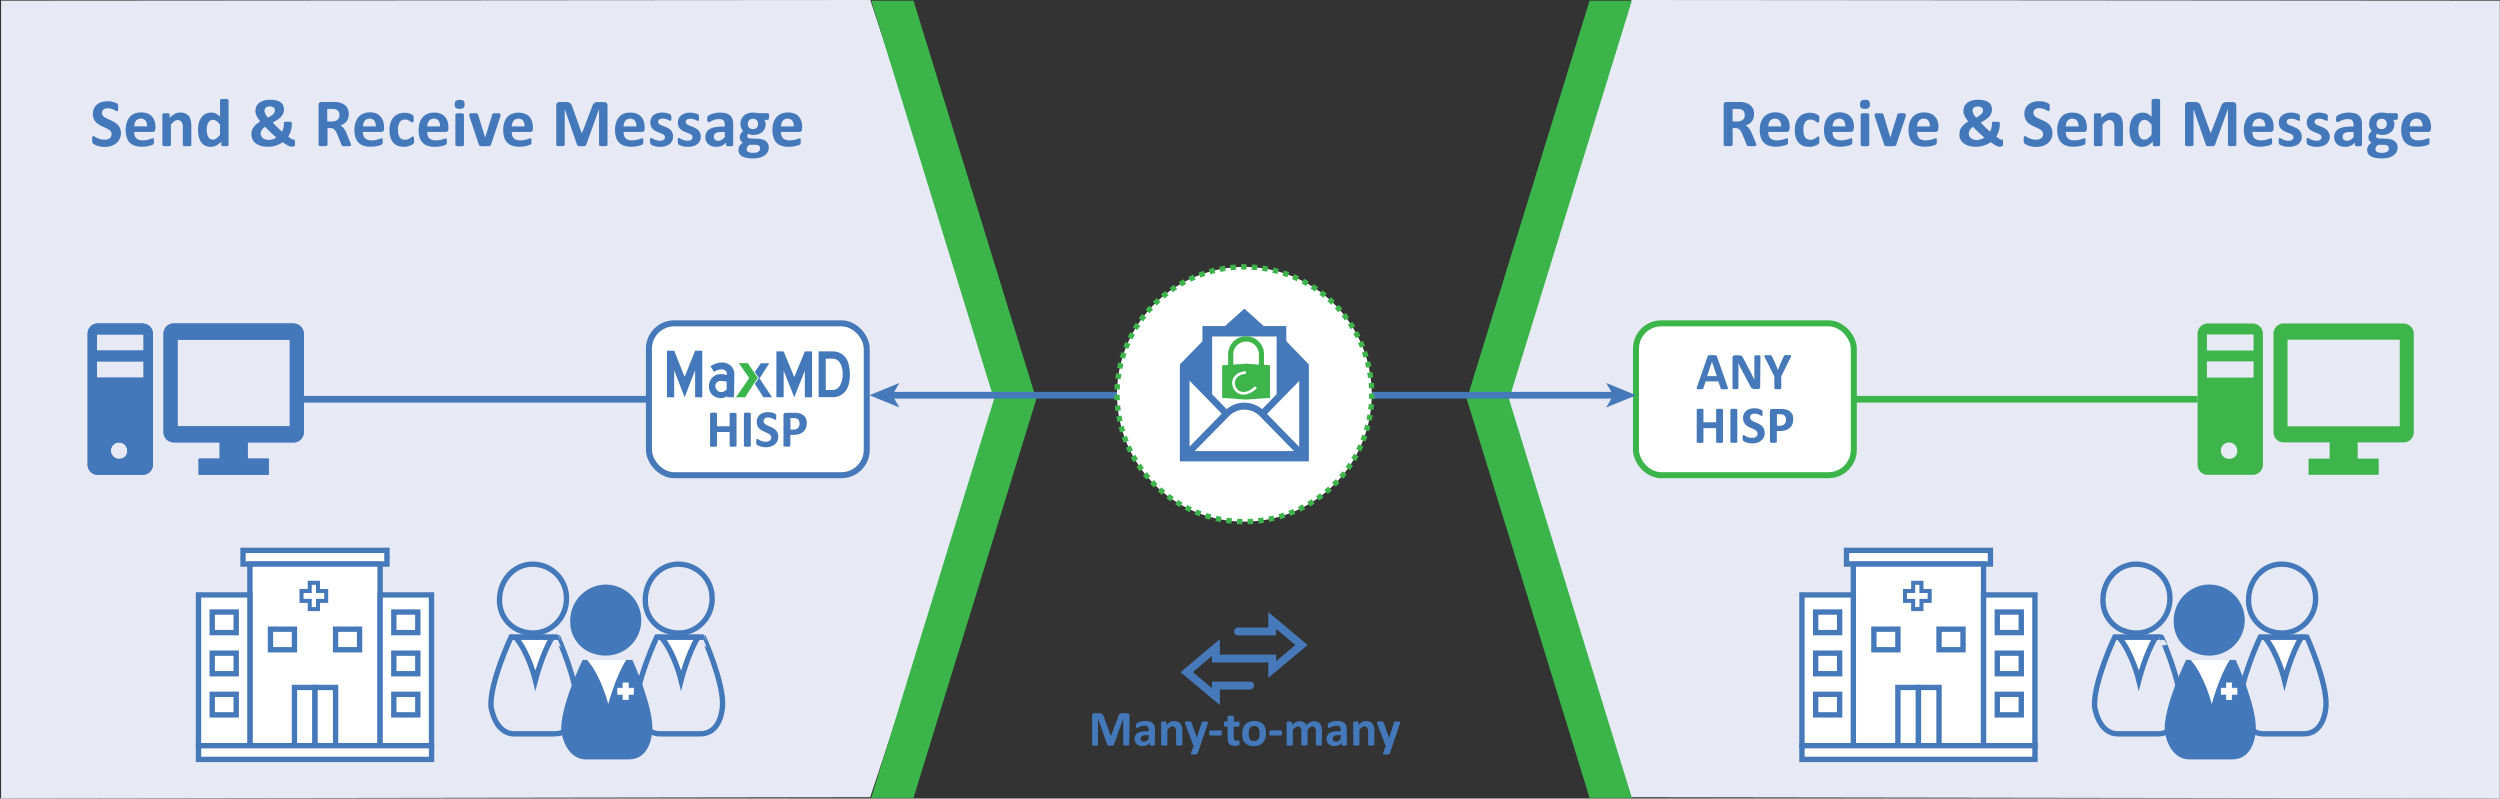 <svg id="Layer_1" data-name="Layer 1" xmlns="http://www.w3.org/2000/svg" xmlns:xlink="http://www.w3.org/1999/xlink" viewBox="0 0 932.48 297.84"><rect x="0" y="0" width="932.48" height="297.84" fill="#333333" stroke="none"/><defs><style>.cls-1,.cls-13,.cls-15,.cls-16,.cls-17,.cls-2,.cls-20,.cls-25,.cls-29,.cls-3,.cls-31,.cls-32,.cls-4,.cls-8{fill:none;}.cls-1,.cls-2{clip-rule:evenodd;}.cls-2,.cls-30{clip-path:url(#clip-path);}.cls-10,.cls-11,.cls-14,.cls-17,.cls-18,.cls-19,.cls-22,.cls-26,.cls-4,.cls-7{fill-rule:evenodd;}.cls-26,.cls-5{fill:#4679b9;}.cls-14,.cls-6{fill:#4378ba;}.cls-7{fill:#3db54a;}.cls-17,.cls-18,.cls-8{stroke:#4378ba;}.cls-13,.cls-15,.cls-20,.cls-21,.cls-23,.cls-25,.cls-31,.cls-32,.cls-8{stroke-miterlimit:8;}.cls-8{stroke-width:0.75px;}.cls-9{clip-path:url(#clip-path-2);}.cls-10{fill:#e7eaf5;}.cls-11{fill:#3bb54a;}.cls-12,.cls-18,.cls-19,.cls-21,.cls-22,.cls-23,.cls-24{fill:#fff;}.cls-12,.cls-13,.cls-16{stroke:#3bb54a;}.cls-12,.cls-16,.cls-17,.cls-18,.cls-22{stroke-miterlimit:10;}.cls-13,.cls-32{stroke-width:2.25px;}.cls-15,.cls-21,.cls-22,.cls-23,.cls-32{stroke:#4679b9;}.cls-15,.cls-16{stroke-width:2.5px;}.cls-17,.cls-18,.cls-21,.cls-25{stroke-width:2px;}.cls-20,.cls-31{stroke:#fff;}.cls-20{stroke-width:0.25px;}.cls-23{stroke-width:1.5px;}.cls-25,.cls-29{stroke:#3db54a;}.cls-25{stroke-dasharray:1.99 1.99;}.cls-27{clip-path:url(#clip-path-3);}.cls-28{clip-path:url(#clip-path-4);}.cls-29{stroke-width:0.08px;}.cls-33{fill:#39b54a;}</style><clipPath id="clip-path"><polygon class="cls-1" points="440.08 172.13 488.2 172.13 488.2 115.16 440.08 115.16 440.08 172.13 440.08 172.13"/></clipPath><clipPath id="clip-path-2"><polygon class="cls-1" points="37.32 177.54 118.68 177.54 118.68 120.3 37.32 120.3 37.32 177.54 37.32 177.54"/></clipPath><clipPath id="clip-path-3"><polygon class="cls-2" points="461.84 137.97 469.82 137.97 469.82 145.94 461.84 145.94 461.84 137.97 461.84 137.97"/></clipPath><clipPath id="clip-path-4"><polygon class="cls-3" points="461.84 145.94 469.82 145.94 469.82 137.97 461.84 137.97 461.84 145.94 461.84 145.94"/></clipPath></defs><path class="cls-5" d="M455,263l-14.67-12.28L455,238.38v5.78h21v2.43l7.16-6-7.16-6V237h-14.2a1.47,1.47,0,0,1,0-2.94h11.26v-5.78l14.67,12.29-14.67,12.28V247.1h-21v-2.43l-7.16,6,7.16,6v-2.43h14.2a1.47,1.47,0,1,1,0,2.94H455Z"/><path class="cls-6" d="M421.22,277.72a.34.34,0,0,1-.05.17.39.39,0,0,1-.19.12,2.15,2.15,0,0,1-.35.07,4.45,4.45,0,0,1-.57,0,4.39,4.39,0,0,1-.56,0,1.94,1.94,0,0,1-.35-.07.39.39,0,0,1-.19-.12.34.34,0,0,1,0-.17V268h0l-3.48,9.76a.56.56,0,0,1-.12.2.63.63,0,0,1-.23.13,1.58,1.58,0,0,1-.37.06h-.53l-.54,0a1.58,1.58,0,0,1-.37-.08.71.71,0,0,1-.23-.12.42.42,0,0,1-.11-.18L409.55,268h0v9.77a.26.26,0,0,1,0,.17.31.31,0,0,1-.19.12,2.15,2.15,0,0,1-.35.07,4.45,4.45,0,0,1-.57,0,4.22,4.22,0,0,1-.55,0,2.08,2.08,0,0,1-.36-.07.39.39,0,0,1-.19-.12.34.34,0,0,1,0-.17V267a1,1,0,0,1,.25-.73.94.94,0,0,1,.67-.25h1.6a3.76,3.76,0,0,1,.73.07,1.43,1.43,0,0,1,.53.24,1.26,1.26,0,0,1,.37.42,2.93,2.93,0,0,1,.26.66l2.6,7.15h0l2.69-7.13a4.33,4.33,0,0,1,.26-.66,1.56,1.56,0,0,1,.34-.44,1.15,1.15,0,0,1,.45-.24,2.6,2.6,0,0,1,.6-.07h1.64a1.4,1.4,0,0,1,.44.07.67.67,0,0,1,.29.19.73.73,0,0,1,.18.31,1.27,1.27,0,0,1,.06.41Z"/><path class="cls-6" d="M430.75,277.77a.25.25,0,0,1-.09.2.61.61,0,0,1-.29.11,6,6,0,0,1-1.2,0,.49.49,0,0,1-.27-.11.28.28,0,0,1-.08-.2v-.66a3.82,3.82,0,0,1-1.16.85,3.32,3.32,0,0,1-1.46.31,4.21,4.21,0,0,1-1.21-.17,2.89,2.89,0,0,1-.95-.51,2.38,2.38,0,0,1-.63-.84,2.87,2.87,0,0,1-.22-1.17,2.63,2.63,0,0,1,.28-1.26,2.24,2.24,0,0,1,.85-.88,4,4,0,0,1,1.39-.52,10.15,10.15,0,0,1,1.94-.17h.81v-.5a2.76,2.76,0,0,0-.08-.68,1.16,1.16,0,0,0-.26-.49,1,1,0,0,0-.48-.28,2.31,2.31,0,0,0-.75-.1,4,4,0,0,0-1,.13,7.68,7.68,0,0,0-.82.29c-.23.11-.43.2-.58.29a.84.84,0,0,1-.39.13.24.24,0,0,1-.18-.07.42.42,0,0,1-.13-.18,1.6,1.6,0,0,1-.08-.3,2.38,2.38,0,0,1,0-.39,1.75,1.75,0,0,1,.05-.45.65.65,0,0,1,.18-.31,1.83,1.83,0,0,1,.45-.29,5,5,0,0,1,.76-.3,6.68,6.68,0,0,1,2-.32,6.16,6.16,0,0,1,1.66.19,2.81,2.81,0,0,1,1.14.59,2.27,2.27,0,0,1,.65,1,5,5,0,0,1,.2,1.48Zm-2.29-3.55h-.89a5.34,5.34,0,0,0-1,.08,1.84,1.84,0,0,0-.65.26,1,1,0,0,0-.36.4,1.19,1.19,0,0,0-.12.54,1,1,0,0,0,.33.82,1.3,1.3,0,0,0,.91.3,1.8,1.8,0,0,0,.91-.25,3.72,3.72,0,0,0,.84-.74Z"/><path class="cls-6" d="M441,277.74a.23.23,0,0,1-.06.16.32.32,0,0,1-.18.12,2.08,2.08,0,0,1-.36.07l-.56,0-.57,0a2.08,2.08,0,0,1-.36-.07.36.36,0,0,1-.18-.12.23.23,0,0,1-.06-.16V273a3.86,3.86,0,0,0-.09-.94,1.87,1.87,0,0,0-.25-.59,1.12,1.12,0,0,0-.43-.38,1.38,1.38,0,0,0-.62-.14,1.52,1.52,0,0,0-.9.33,5.21,5.21,0,0,0-.95.94v5.51a.28.28,0,0,1-.05.16.44.44,0,0,1-.19.12,2.08,2.08,0,0,1-.36.07l-.57,0-.56,0a2.08,2.08,0,0,1-.36-.07.39.39,0,0,1-.19-.12.23.23,0,0,1-.06-.16v-8.28a.28.28,0,0,1,.05-.16.32.32,0,0,1,.17-.12,1.61,1.61,0,0,1,.31-.07l.47,0,.5,0a1.33,1.33,0,0,1,.3.07.31.31,0,0,1,.15.12.28.28,0,0,1,.05.16v1a5.3,5.3,0,0,1,1.39-1.12,3.16,3.16,0,0,1,1.49-.37,3.21,3.21,0,0,1,1.42.28,2.43,2.43,0,0,1,.94.76,2.9,2.9,0,0,1,.51,1.11,6.28,6.28,0,0,1,.16,1.54Z"/><path class="cls-6" d="M447.74,278.05l-1,2.94a.63.63,0,0,1-.46.33,4.28,4.28,0,0,1-1.08.1,4.75,4.75,0,0,1-.6,0,.75.75,0,0,1-.33-.11.2.2,0,0,1-.12-.18.58.58,0,0,1,.05-.27l1.11-2.78a.51.51,0,0,1-.22-.17.87.87,0,0,1-.15-.24L442.1,270a1.46,1.46,0,0,1-.13-.5.32.32,0,0,1,.12-.27.64.64,0,0,1,.37-.13,4.47,4.47,0,0,1,.7,0h.63a1.1,1.1,0,0,1,.37.07.45.45,0,0,1,.19.17,1.88,1.88,0,0,1,.13.33l1.95,5.54h0l1.78-5.65a.64.64,0,0,1,.14-.32.61.61,0,0,1,.3-.11,3.85,3.85,0,0,1,.71,0,4,4,0,0,1,.66,0,.81.81,0,0,1,.39.13.33.33,0,0,1,.13.28,1.3,1.3,0,0,1-.07.4Z"/><path class="cls-6" d="M455.72,273.39a1.91,1.91,0,0,1-.1.75.35.35,0,0,1-.33.21h-3.86a.34.34,0,0,1-.33-.22,1.85,1.85,0,0,1-.1-.74,1.88,1.88,0,0,1,.1-.74.35.35,0,0,1,.33-.21h3.86a.29.29,0,0,1,.19.05.34.34,0,0,1,.14.15,1.08,1.08,0,0,1,.08.3C455.71,273.06,455.72,273.21,455.72,273.39Z"/><path class="cls-6" d="M462.34,276.92a3.24,3.24,0,0,1,0,.63.75.75,0,0,1-.14.31.66.66,0,0,1-.24.15,1.89,1.89,0,0,1-.38.12,3.43,3.43,0,0,1-.48.08,4.36,4.36,0,0,1-.51,0,3.63,3.63,0,0,1-1.21-.18,1.85,1.85,0,0,1-.84-.54,2.09,2.09,0,0,1-.49-.92,4.68,4.68,0,0,1-.16-1.32V271h-1c-.11,0-.2-.08-.26-.22a1.86,1.86,0,0,1-.1-.73,2.81,2.81,0,0,1,0-.45.73.73,0,0,1,.07-.3.3.3,0,0,1,.11-.15.3.3,0,0,1,.16-.05h1V267.3a.26.26,0,0,1,.05-.17.38.38,0,0,1,.18-.13,2,2,0,0,1,.37-.07l.56,0,.57,0a2.08,2.08,0,0,1,.36.07.52.52,0,0,1,.18.13.27.27,0,0,1,.06.17v1.84H462a.3.3,0,0,1,.16.05.31.31,0,0,1,.12.15,1.33,1.33,0,0,1,.07.3c0,.12,0,.27,0,.45a2.12,2.12,0,0,1-.09.73c-.07.14-.16.22-.27.22h-1.81v3.89a1.93,1.93,0,0,0,.21,1,.82.82,0,0,0,.76.34,1.72,1.72,0,0,0,.34,0l.26-.08.2-.07.14,0a.23.23,0,0,1,.11,0,.2.2,0,0,1,.07.13,2.31,2.31,0,0,1,.06.27C462.33,276.61,462.34,276.75,462.34,276.92Z"/><path class="cls-6" d="M472.22,273.52a6.52,6.52,0,0,1-.28,1.93,4.1,4.1,0,0,1-.85,1.5,3.67,3.67,0,0,1-1.42,1,5.28,5.28,0,0,1-2,.35,5.39,5.39,0,0,1-1.93-.31,3.43,3.43,0,0,1-1.35-.89,3.61,3.61,0,0,1-.8-1.44,6.82,6.82,0,0,1-.26-1.95,6.52,6.52,0,0,1,.28-1.93,4.21,4.21,0,0,1,.85-1.51,3.9,3.9,0,0,1,1.42-1,5.49,5.49,0,0,1,2-.34,5.59,5.59,0,0,1,1.93.3,3.29,3.29,0,0,1,1.35.89,3.74,3.74,0,0,1,.8,1.44A6.84,6.84,0,0,1,472.22,273.52Zm-2.41.09a5.66,5.66,0,0,0-.1-1.13,2.42,2.42,0,0,0-.33-.89,1.6,1.6,0,0,0-.61-.6,2.31,2.31,0,0,0-1.88,0,1.55,1.55,0,0,0-.64.55,2.58,2.58,0,0,0-.38.89,5.14,5.14,0,0,0-.12,1.17,5.73,5.73,0,0,0,.1,1.13,2.84,2.84,0,0,0,.33.89,1.51,1.51,0,0,0,.61.59,2.33,2.33,0,0,0,1.89,0,1.61,1.61,0,0,0,.64-.55,2.44,2.44,0,0,0,.37-.88A5.14,5.14,0,0,0,469.81,273.61Z"/><path class="cls-6" d="M478.17,273.39a1.87,1.87,0,0,1-.11.75.33.33,0,0,1-.32.21h-3.86a.35.35,0,0,1-.34-.22,1.85,1.85,0,0,1-.1-.74,1.88,1.88,0,0,1,.1-.74.35.35,0,0,1,.34-.21h3.86a.3.3,0,0,1,.19.05.32.32,0,0,1,.13.15.82.82,0,0,1,.08.3A2.81,2.81,0,0,1,478.17,273.39Z"/><path class="cls-6" d="M493.05,277.74a.28.28,0,0,1-.05.16.39.39,0,0,1-.19.12,1.77,1.77,0,0,1-.35.07l-.57,0-.57,0A2.08,2.08,0,0,1,491,278a.39.39,0,0,1-.19-.12.28.28,0,0,1,0-.16v-4.91a3,3,0,0,0-.08-.76,1.66,1.66,0,0,0-.24-.59,1,1,0,0,0-.41-.38,1.18,1.18,0,0,0-.58-.14,1.41,1.41,0,0,0-.85.33,6.36,6.36,0,0,0-.93.94v5.51a.28.28,0,0,1-.05.16.39.39,0,0,1-.19.12,2.08,2.08,0,0,1-.36.07l-.56,0-.56,0a2.08,2.08,0,0,1-.36-.07.39.39,0,0,1-.19-.12.23.23,0,0,1-.06-.16v-4.91a3,3,0,0,0-.08-.76,1.86,1.86,0,0,0-.23-.59,1.07,1.07,0,0,0-.41-.38A1.22,1.22,0,0,0,484,271a1.38,1.38,0,0,0-.85.33,5.9,5.9,0,0,0-.92.94v5.51a.28.28,0,0,1-.05.16.44.44,0,0,1-.19.12,2.08,2.08,0,0,1-.36.07l-.57,0-.56,0a2.08,2.08,0,0,1-.36-.07.39.39,0,0,1-.19-.12.23.23,0,0,1-.06-.16v-8.28a.28.28,0,0,1,.05-.16.32.32,0,0,1,.17-.12,1.61,1.61,0,0,1,.31-.07l.47,0,.5,0a1.33,1.33,0,0,1,.3.07.31.31,0,0,1,.15.12.28.28,0,0,1,.05.16v1a5.41,5.41,0,0,1,1.37-1.12,2.9,2.9,0,0,1,1.42-.37,3.68,3.68,0,0,1,.92.11,2.66,2.66,0,0,1,.73.3,2.56,2.56,0,0,1,.55.48,2.49,2.49,0,0,1,.39.62,7.47,7.47,0,0,1,.73-.68,4.15,4.15,0,0,1,.71-.47,3.28,3.28,0,0,1,.69-.27,2.82,2.82,0,0,1,.71-.09,3,3,0,0,1,1.39.28,2.37,2.37,0,0,1,.92.76,2.88,2.88,0,0,1,.49,1.11,6,6,0,0,1,.15,1.36Z"/><path class="cls-6" d="M502.4,277.77a.25.25,0,0,1-.09.2.61.61,0,0,1-.29.11,4.37,4.37,0,0,1-.59,0,4.3,4.3,0,0,1-.61,0,.49.49,0,0,1-.27-.11.28.28,0,0,1-.08-.2v-.66a3.74,3.74,0,0,1-1.17.85,3.28,3.28,0,0,1-1.45.31,4.21,4.21,0,0,1-1.21-.17,2.94,2.94,0,0,1-1-.51,2.48,2.48,0,0,1-.62-.84,2.87,2.87,0,0,1-.22-1.17,2.63,2.63,0,0,1,.28-1.26,2.28,2.28,0,0,1,.84-.88,4,4,0,0,1,1.4-.52,10.07,10.07,0,0,1,1.94-.17h.81v-.5a2.76,2.76,0,0,0-.08-.68,1.16,1.16,0,0,0-.26-.49,1,1,0,0,0-.48-.28,2.31,2.31,0,0,0-.75-.1,4.19,4.19,0,0,0-1.05.13,8.31,8.31,0,0,0-.81.29c-.23.11-.43.2-.59.29a.78.78,0,0,1-.38.13.24.24,0,0,1-.18-.07.35.35,0,0,1-.13-.18,1.08,1.08,0,0,1-.08-.3,2.38,2.38,0,0,1,0-.39,1.75,1.75,0,0,1,0-.45.73.73,0,0,1,.17-.31,2.18,2.18,0,0,1,.46-.29,4.63,4.63,0,0,1,.76-.3,6.29,6.29,0,0,1,.95-.23,6.15,6.15,0,0,1,1.06-.09,6.24,6.24,0,0,1,1.67.19,2.81,2.81,0,0,1,1.14.59,2.36,2.36,0,0,1,.65,1,5,5,0,0,1,.2,1.48Zm-2.29-3.55h-.89a5.34,5.34,0,0,0-1,.08,1.84,1.84,0,0,0-.65.26,1,1,0,0,0-.37.4,1.33,1.33,0,0,0-.11.54,1,1,0,0,0,.33.82,1.3,1.3,0,0,0,.91.3,1.8,1.8,0,0,0,.91-.25,4.2,4.2,0,0,0,.84-.74Z"/><path class="cls-6" d="M512.64,277.74a.23.23,0,0,1-.06.16.36.36,0,0,1-.18.12,2.08,2.08,0,0,1-.36.07l-.56,0-.57,0a2.08,2.08,0,0,1-.36-.07.39.39,0,0,1-.19-.12.28.28,0,0,1-.05-.16V273a3.86,3.86,0,0,0-.09-.94,1.87,1.87,0,0,0-.25-.59,1.15,1.15,0,0,0-.44-.38,1.31,1.31,0,0,0-.61-.14,1.52,1.52,0,0,0-.9.33,4.91,4.91,0,0,0-.95.94v5.51a.23.23,0,0,1-.06.16.35.35,0,0,1-.19.12,2.15,2.15,0,0,1-.35.07l-.57,0-.57,0A1.94,1.94,0,0,1,505,278a.35.35,0,0,1-.19-.12.23.23,0,0,1-.06-.16v-8.28a.28.28,0,0,1,0-.16.3.3,0,0,1,.16-.12,1.8,1.8,0,0,1,.31-.07l.48,0,.49,0a1.44,1.44,0,0,1,.31.07.31.31,0,0,1,.15.12.28.28,0,0,1,.05.16v1a5.15,5.15,0,0,1,1.39-1.12,3.15,3.15,0,0,1,1.48-.37,3.23,3.23,0,0,1,1.43.28,2.43,2.43,0,0,1,.94.76,3.06,3.06,0,0,1,.51,1.11,6.28,6.28,0,0,1,.16,1.54Z"/><path class="cls-6" d="M519.39,278.05l-1,2.94q-.07.22-.45.33a4.32,4.32,0,0,1-1.09.1,4.68,4.68,0,0,1-.59,0,.85.85,0,0,1-.34-.11.25.25,0,0,1-.12-.18.78.78,0,0,1,.06-.27l1.1-2.78a.48.48,0,0,1-.21-.17.69.69,0,0,1-.15-.24L513.74,270a1.64,1.64,0,0,1-.12-.5.34.34,0,0,1,.11-.27.68.68,0,0,1,.38-.13,4.47,4.47,0,0,1,.7,0h.63a1,1,0,0,1,.36.07.42.42,0,0,1,.2.17,1.88,1.88,0,0,1,.13.33l2,5.54h0l1.78-5.65a.56.56,0,0,1,.14-.32.61.61,0,0,1,.29-.11,4.05,4.05,0,0,1,.72,0,4,4,0,0,1,.66,0,.81.81,0,0,1,.39.13.33.33,0,0,1,.13.28,1.34,1.34,0,0,1-.08.4Z"/><path class="cls-7" d="M113.09,159H71.23V126.72h41.86V159Zm1.74-38.35H69.49a3.81,3.81,0,0,0-3.49,4V161a3.81,3.81,0,0,0,3.49,4H86.93v6.05H79.08v6.06h26.16v-6.06H97.39v-6.05h17.44a3.81,3.81,0,0,0,3.49-4V124.7a3.81,3.81,0,0,0-3.49-4Z"/><path class="cls-8" d="M113.09,159H71.23V126.72h41.86V159Zm1.74-38.35H69.49a3.81,3.81,0,0,0-3.49,4V161a3.81,3.81,0,0,0,3.49,4H86.93v6.05H79.08v6.06h26.16v-6.06H97.39v-6.05h17.44a3.81,3.81,0,0,0,3.49-4V124.7a3.81,3.81,0,0,0-3.49-4Z"/><g class="cls-9"><path class="cls-7" d="M58.56,130.75H41.16v-6h17.4v6Zm0,10.1H41.16v-6.06h17.4v6.06Zm-8.7,30.27a3.06,3.06,0,1,1,2.61-3,2.79,2.79,0,0,1-2.61,3Zm8.7-50.46H41.16a3.81,3.81,0,0,0-3.48,4v48.44a3.81,3.81,0,0,0,3.48,4h17.4a3.81,3.81,0,0,0,3.48-4V124.7a3.81,3.81,0,0,0-3.48-4Z"/><path class="cls-8" d="M58.56,130.75H41.16v-6h17.4v6Zm0,10.1H41.16v-6.06h17.4v6.06Zm-8.7,30.27a3.06,3.06,0,1,1,2.61-3,2.79,2.79,0,0,1-2.61,3Zm8.7-50.46H41.16a3.81,3.81,0,0,0-3.48,4v48.44a3.81,3.81,0,0,0,3.48,4h17.4a3.81,3.81,0,0,0,3.48-4V124.7a3.81,3.81,0,0,0-3.48-4Z"/></g><path class="cls-10" d="M.4.25,324.62,0c31.23,95,33.6,101.15,49,148.5-15.17,48.13-43.52,132-49.05,148.84L.4,297.84V.25Z"/><polygon class="cls-11" points="324.96 0.24 340.73 0.24 386.52 148.92 340.73 297.6 324.96 297.6 370.75 148.92 324.96 0.24 324.96 0.24"/><path class="cls-10" d="M932.48.25,608.47,0c-31.21,95-33.58,101.15-49,148.5,15.16,48.13,43.49,132,49,148.84l323.94.5V.25Z"/><polygon class="cls-11" points="608.67 0.24 592.9 0.24 547.11 148.92 592.9 297.6 608.67 297.6 562.87 148.92 608.67 0.24 608.67 0.24"/><rect class="cls-12" x="610.21" y="120.6" width="81.24" height="56.64" rx="9.44"/><rect class="cls-13" x="610.21" y="120.6" width="81.24" height="56.64" rx="9.44"/><path class="cls-5" d="M644.34,144.2a3.18,3.18,0,0,1,.15.56.33.33,0,0,1-.08.3.65.65,0,0,1-.38.13c-.18,0-.44,0-.76,0h-.77a1.91,1.91,0,0,1-.43-.06.43.43,0,0,1-.2-.12.69.69,0,0,1-.1-.21l-.85-2.54h-4.74l-.81,2.48a.64.64,0,0,1-.1.22.35.35,0,0,1-.2.15,1.31,1.31,0,0,1-.4.07,6.65,6.65,0,0,1-.68,0,6.49,6.49,0,0,1-.71,0,.49.49,0,0,1-.35-.14.42.42,0,0,1-.07-.31,3.12,3.12,0,0,1,.15-.55l3.9-11.21a1.13,1.13,0,0,1,.13-.27.57.57,0,0,1,.25-.16,2.47,2.47,0,0,1,.48-.07h1.72a3,3,0,0,1,.53.07.54.54,0,0,1,.27.16.93.93,0,0,1,.14.3Zm-5.8-9.27h0l-1.79,5.37h3.59Z"/><path class="cls-5" d="M656.53,144.26a1,1,0,0,1-.08.4.86.86,0,0,1-.21.29.73.73,0,0,1-.31.17,1.18,1.18,0,0,1-.37,0h-1.09a2.49,2.49,0,0,1-.59-.06,1.22,1.22,0,0,1-.46-.25,2.31,2.31,0,0,1-.41-.49,8.73,8.73,0,0,1-.44-.8l-3.14-5.9c-.18-.36-.37-.74-.56-1.14s-.36-.8-.51-1.19h0c0,.47,0,.94.06,1.4s0,.95,0,1.44v6.61a.35.35,0,0,1,0,.18.4.4,0,0,1-.19.13,1,1,0,0,1-.35.08,4.62,4.62,0,0,1-.58,0,4.45,4.45,0,0,1-.57,0,1,1,0,0,1-.35-.08.34.34,0,0,1-.17-.13.27.27,0,0,1,0-.18V133.44a.85.85,0,0,1,.27-.69,1,1,0,0,1,.65-.23h1.38a2.8,2.8,0,0,1,.63.06,1.17,1.17,0,0,1,.45.21,1.9,1.9,0,0,1,.38.41,6.68,6.68,0,0,1,.36.64l2.46,4.62.42.82c.14.27.28.54.41.81l.38.8.36.78h0c0-.46,0-.93,0-1.43s0-1,0-1.41V132.9a.3.3,0,0,1,.06-.18.53.53,0,0,1,.2-.13,1.34,1.34,0,0,1,.36-.09l.57,0,.56,0a1.17,1.17,0,0,1,.35.09.4.4,0,0,1,.17.13.37.37,0,0,1,0,.18Z"/><path class="cls-5" d="M664.39,140.36v4.44a.24.24,0,0,1-.07.18.51.51,0,0,1-.21.13,1.52,1.52,0,0,1-.39.07,5.34,5.34,0,0,1-.62,0,5.53,5.53,0,0,1-.63,0,1.71,1.71,0,0,1-.39-.07.51.51,0,0,1-.21-.13.28.28,0,0,1-.06-.18v-4.44l-3.46-6.88a4,4,0,0,1-.24-.57.3.3,0,0,1,.06-.3.77.77,0,0,1,.42-.13l.84,0,.71,0a1.91,1.91,0,0,1,.43.07.7.7,0,0,1,.23.14,1,1,0,0,1,.14.23l1.41,3.1c.13.3.27.62.4.95s.27.68.41,1.05h0c.12-.35.25-.7.38-1l.38-1,1.39-3.08a.65.65,0,0,1,.12-.25.53.53,0,0,1,.22-.15,1.22,1.22,0,0,1,.4-.08l.67,0,.87,0a.77.77,0,0,1,.42.13.29.29,0,0,1,.05.31,4.47,4.47,0,0,1-.23.56Z"/><path class="cls-5" d="M642.67,164.8a.28.28,0,0,1-.06.18.69.69,0,0,1-.21.13,1.71,1.71,0,0,1-.39.07,5.34,5.34,0,0,1-.62,0,5.53,5.53,0,0,1-.63,0,1.52,1.52,0,0,1-.39-.07.69.69,0,0,1-.21-.13.28.28,0,0,1-.06-.18v-5.1h-4.73v5.1a.35.35,0,0,1,0,.18.51.51,0,0,1-.21.13,1.71,1.71,0,0,1-.39.07,5.22,5.22,0,0,1-.62,0,5.53,5.53,0,0,1-.63,0,1.71,1.71,0,0,1-.39-.07.51.51,0,0,1-.21-.13.28.28,0,0,1-.06-.18V152.87a.32.32,0,0,1,.06-.18.42.42,0,0,1,.21-.12,1.66,1.66,0,0,1,.39-.08,5.53,5.53,0,0,1,.63,0,5.22,5.22,0,0,1,.62,0,1.66,1.66,0,0,1,.39.08.42.42,0,0,1,.21.12.41.41,0,0,1,0,.18v4.64h4.73v-4.64a.32.32,0,0,1,.06-.18.53.53,0,0,1,.21-.12,1.46,1.46,0,0,1,.39-.08,5.53,5.53,0,0,1,.63,0,5.34,5.34,0,0,1,.62,0,1.66,1.66,0,0,1,.39.08.53.53,0,0,1,.21.12.32.32,0,0,1,.06.18Z"/><path class="cls-5" d="M648,164.8a.28.28,0,0,1-.06.18.51.51,0,0,1-.21.13,1.71,1.71,0,0,1-.39.07,5.29,5.29,0,0,1-.63,0,5.46,5.46,0,0,1-.62,0,1.61,1.61,0,0,1-.39-.07.51.51,0,0,1-.21-.13.24.24,0,0,1-.07-.18V152.87a.27.27,0,0,1,.07-.18.42.42,0,0,1,.21-.12,1.65,1.65,0,0,1,.4-.08,5.16,5.16,0,0,1,.61,0,5.29,5.29,0,0,1,.63,0,1.66,1.66,0,0,1,.39.08.42.42,0,0,1,.21.12.32.32,0,0,1,.06.18Z"/><path class="cls-5" d="M658.25,161.37a3.84,3.84,0,0,1-.38,1.74,3.54,3.54,0,0,1-1,1.26,4.46,4.46,0,0,1-1.49.76,6.24,6.24,0,0,1-1.81.25,6.67,6.67,0,0,1-1.22-.11,7.07,7.07,0,0,1-1-.26,4.56,4.56,0,0,1-.72-.31,1.73,1.73,0,0,1-.41-.3.62.62,0,0,1-.18-.36,3,3,0,0,1-.06-.69c0-.2,0-.37,0-.51a1.68,1.68,0,0,1,.07-.33.31.31,0,0,1,.11-.18.27.27,0,0,1,.17-.06.81.81,0,0,1,.39.17c.17.1.38.22.64.35a6,6,0,0,0,.93.36,4.33,4.33,0,0,0,1.26.16,3.11,3.11,0,0,0,.84-.11,1.87,1.87,0,0,0,.63-.32,1.39,1.39,0,0,0,.39-.51,1.6,1.6,0,0,0,.14-.67,1.23,1.23,0,0,0-.23-.74,2.39,2.39,0,0,0-.62-.55,7.41,7.41,0,0,0-.85-.45l-1-.44a10.37,10.37,0,0,1-1-.53,4.23,4.23,0,0,1-.86-.71,3.51,3.51,0,0,1-.61-1,3.63,3.63,0,0,1-.23-1.35,3.52,3.52,0,0,1,.34-1.6,3.17,3.17,0,0,1,.9-1.14,3.74,3.74,0,0,1,1.35-.68,5.93,5.93,0,0,1,1.65-.23,6.82,6.82,0,0,1,.9.07,6.33,6.33,0,0,1,.83.19,4.3,4.3,0,0,1,.7.26,1.65,1.65,0,0,1,.4.25.76.76,0,0,1,.13.16,1.89,1.89,0,0,1,.06.18,1.17,1.17,0,0,1,0,.29c0,.11,0,.25,0,.42s0,.35,0,.48a2,2,0,0,1,0,.32.38.38,0,0,1-.1.19.24.24,0,0,1-.17.06.88.88,0,0,1-.34-.14l-.58-.3a5.08,5.08,0,0,0-.79-.29,3.42,3.42,0,0,0-1-.13,2.37,2.37,0,0,0-.74.1,1.62,1.62,0,0,0-.52.28,1.14,1.14,0,0,0-.31.44,1.35,1.35,0,0,0-.1.53,1.14,1.14,0,0,0,.23.73,2,2,0,0,0,.61.55,7.06,7.06,0,0,0,.87.45l1,.44a10.67,10.67,0,0,1,1,.53,4.27,4.27,0,0,1,.87.72,3.28,3.28,0,0,1,.85,2.3Z"/><path class="cls-5" d="M668.86,156.36a5,5,0,0,1-.33,1.88,3.5,3.5,0,0,1-1,1.38,4.2,4.2,0,0,1-1.56.86,7.31,7.31,0,0,1-2.17.29h-1.05v4a.24.24,0,0,1-.07.18.51.51,0,0,1-.21.13,1.52,1.52,0,0,1-.39.07,6.42,6.42,0,0,1-1.24,0,1.71,1.71,0,0,1-.4-.07.46.46,0,0,1-.2-.13.28.28,0,0,1-.06-.18V153.44a.9.9,0,0,1,.24-.69.89.89,0,0,1,.63-.23h3c.3,0,.58,0,.85,0a9.35,9.35,0,0,1,1,.15,4.19,4.19,0,0,1,1.15.41,3.46,3.46,0,0,1,1,.77,3.41,3.41,0,0,1,.63,1.08A4.38,4.38,0,0,1,668.86,156.36Zm-2.68.18a2.2,2.2,0,0,0-.24-1.09,1.65,1.65,0,0,0-.58-.64,2,2,0,0,0-.71-.26,6.53,6.53,0,0,0-.78-.05h-1.09v4.29h1.15a2.81,2.81,0,0,0,1-.17,1.74,1.74,0,0,0,.68-.46,2.15,2.15,0,0,0,.4-.71A2.94,2.94,0,0,0,666.18,156.54Z"/><path class="cls-14" d="M108.09,159H66.23V126.72h41.86V159Zm1.74-38.35H64.49a3.81,3.81,0,0,0-3.49,4V161a3.81,3.81,0,0,0,3.49,4H81.93v6.05H74.08v6.06h26.16v-6.06H92.39v-6.05h17.44a3.81,3.81,0,0,0,3.49-4V124.7a3.81,3.81,0,0,0-3.49-4Z"/><path class="cls-6" d="M108.09,159H66.23V126.72h41.86V159Zm1.74-38.35H64.49a3.81,3.81,0,0,0-3.49,4V161a3.81,3.81,0,0,0,3.49,4H81.93v6.05H74.08v6.06h26.16v-6.06H92.39v-6.05h17.44a3.81,3.81,0,0,0,3.49-4V124.7a3.81,3.81,0,0,0-3.49-4Z"/><path class="cls-14" d="M53.56,130.75H36.16v-6h17.4v6Zm0,10.1H36.16v-6.06h17.4v6.06Zm-8.7,30.27a3.06,3.06,0,1,1,2.61-3,2.79,2.79,0,0,1-2.61,3Zm8.7-50.46H36.16a3.81,3.81,0,0,0-3.48,4v48.44a3.81,3.81,0,0,0,3.48,4h17.4a3.81,3.81,0,0,0,3.48-4V124.7a3.81,3.81,0,0,0-3.48-4Z"/><path class="cls-6" d="M53.56,130.75H36.16v-6h17.4v6Zm0,10.1H36.16v-6.06h17.4v6.06Zm-8.7,30.27a3.06,3.06,0,1,1,2.61-3,2.79,2.79,0,0,1-2.61,3Zm8.7-50.46H36.16a3.81,3.81,0,0,0-3.48,4v48.44a3.81,3.81,0,0,0,3.48,4h17.4a3.81,3.81,0,0,0,3.48-4V124.7a3.81,3.81,0,0,0-3.48-4Z"/><path class="cls-7" d="M895.09,159H853.23V126.72h41.86V159Zm1.74-38.35H851.49a3.81,3.81,0,0,0-3.49,4V161a3.81,3.81,0,0,0,3.49,4h17.44v6.05h-7.85v6.06h26.16v-6.06h-7.85v-6.05h17.44a3.81,3.81,0,0,0,3.49-4V124.7a3.81,3.81,0,0,0-3.49-4Z"/><path class="cls-3" d="M895.09,159H853.23V126.72h41.86V159Zm1.74-38.35H851.49a3.81,3.81,0,0,0-3.49,4V161a3.81,3.81,0,0,0,3.49,4h17.44v6.05h-7.85v6.06h26.16v-6.06h-7.85v-6.05h17.44a3.81,3.81,0,0,0,3.49-4V124.7a3.81,3.81,0,0,0-3.49-4Z"/><path class="cls-7" d="M840.56,130.75h-17.4v-6h17.4v6Zm0,10.1h-17.4v-6.06h17.4v6.06Zm-8.7,30.27a3.06,3.06,0,1,1,2.61-3,2.79,2.79,0,0,1-2.61,3Zm8.7-50.46h-17.4a3.81,3.81,0,0,0-3.48,4v48.44a3.81,3.81,0,0,0,3.48,4h17.4a3.81,3.81,0,0,0,3.48-4V124.7a3.81,3.81,0,0,0-3.48-4Z"/><path class="cls-3" d="M840.56,130.75h-17.4v-6h17.4v6Zm0,10.1h-17.4v-6.06h17.4v6.06Zm-8.7,30.27a3.06,3.06,0,1,1,2.61-3,2.79,2.79,0,0,1-2.61,3Zm8.7-50.46h-17.4a3.81,3.81,0,0,0-3.48,4v48.44a3.81,3.81,0,0,0,3.48,4h17.4a3.81,3.81,0,0,0,3.48-4V124.7a3.81,3.81,0,0,0-3.48-4Z"/><line class="cls-15" x1="113" y1="148.92" x2="241" y2="148.92"/><line class="cls-16" x1="691.45" y1="148.92" x2="819.68" y2="148.92"/><line class="cls-15" x1="332.22" y1="147.42" x2="602.33" y2="147.42"/><polygon class="cls-5" points="324.28 147.42 335.47 151.99 332.81 147.42 335.47 142.84 324.28 147.42"/><polygon class="cls-5" points="610.28 147.42 599.09 151.99 601.74 147.42 599.09 142.84 610.28 147.42"/><path class="cls-17" d="M867.57,263.12c-.07,1.65-.81,10.59-8.3,10.59h-15c-7.48,0-8.73-10.29-8.73-10.29-.41-9,7.49-25.74,7.49-25.74h17.47S868,254.41,867.57,263.12Z"/><path class="cls-17" d="M863.69,223.14a.26.26,0,0,0,0,.11A12.76,12.76,0,0,1,855,235.51c-.21.07-.42.14-.63.19a12.65,12.65,0,0,1-7.81-.43l-.07,0c-.47-.18-1-.39-1.43-.62a12,12,0,0,1-6.35-10.81v-.18c0-6.45,4.41-12.19,10.59-13.1A12.6,12.6,0,0,1,863.69,223.14Z"/><path class="cls-18" d="M844.7,237.68c5,5.95,7.41,16,7.41,16s2.58-10,6.32-16Z"/><path class="cls-17" d="M813.23,263.12c-.07,1.65-.81,10.59-8.3,10.59H790c-7.49,0-8.74-10.29-8.74-10.29-.41-9,7.49-25.74,7.49-25.74h17.47S813.67,254.41,813.23,263.12Z"/><path class="cls-17" d="M809.35,223.14a.49.49,0,0,0,0,.11,12.79,12.79,0,0,1-8.65,12.26c-.21.07-.43.14-.64.19a12.65,12.65,0,0,1-7.81-.43l-.06,0c-.48-.18-1-.39-1.44-.62a12,12,0,0,1-6.35-10.81v-.18c0-6.45,4.42-12.19,10.59-13.1A12.6,12.6,0,0,1,809.35,223.14Z"/><path class="cls-18" d="M790.36,237.68c5,5.95,7.41,16,7.41,16s2.58-10,6.32-16Z"/><path class="cls-14" d="M841.39,272.34c-.08,1.7-.86,10.91-8.81,10.91h-15.9c-8,0-9.28-10.6-9.28-10.6-.44-9.28,8-26.51,8-26.51H833.9S841.86,263.37,841.39,272.34Z"/><path class="cls-14" d="M837.27,231.17a.27.27,0,0,0,0,.12,13.17,13.17,0,0,1-9.18,12.61,5.31,5.31,0,0,1-.68.2,13.75,13.75,0,0,1-8.29-.44l-.07,0c-.5-.19-1-.4-1.52-.64a12.29,12.29,0,0,1-6.75-11.13v-.19A13.47,13.47,0,0,1,822,218.19,13.25,13.25,0,0,1,837.27,231.17Z"/><path class="cls-19" d="M817.11,246.14c5.3,6.13,7.87,16.46,7.87,16.46s2.73-10.33,6.71-16.46Z"/><polygon class="cls-19" points="828.49 256.68 830.44 256.68 830.44 254.72 832.41 254.72 832.41 256.68 834.37 256.68 834.37 258.97 832.41 258.97 832.41 260.93 830.44 260.93 830.44 258.97 828.49 258.97 828.49 256.68 828.49 256.68"/><polygon class="cls-20" points="828.49 256.68 830.44 256.68 830.44 254.72 832.41 254.72 832.41 256.68 834.37 256.68 834.37 258.97 832.41 258.97 832.41 260.93 830.44 260.93 830.44 258.97 828.49 258.97 828.49 256.68 828.49 256.68"/><rect class="cls-21" x="688.73" y="205.28" width="53.68" height="5.11"/><rect class="cls-21" x="691.28" y="210.39" width="48.57" height="67.74"/><rect class="cls-21" x="739.85" y="221.9" width="19.17" height="56.24"/><rect class="cls-21" x="672.11" y="221.9" width="19.17" height="56.24"/><rect class="cls-21" x="677.22" y="228.29" width="8.95" height="7.67"/><rect class="cls-21" x="698.95" y="234.68" width="8.95" height="7.67"/><rect class="cls-21" x="723.24" y="234.68" width="8.95" height="7.67"/><rect class="cls-21" x="677.22" y="243.63" width="8.95" height="7.67"/><rect class="cls-21" x="677.22" y="258.97" width="8.95" height="7.67"/><rect class="cls-21" x="744.97" y="228.29" width="8.95" height="7.67"/><rect class="cls-21" x="744.97" y="243.63" width="8.95" height="7.67"/><rect class="cls-21" x="744.97" y="258.97" width="8.95" height="7.67"/><rect class="cls-21" x="707.9" y="256.41" width="7.67" height="21.73"/><rect class="cls-21" x="715.57" y="256.41" width="7.67" height="21.73"/><rect class="cls-21" x="672.11" y="278.14" width="86.92" height="5.11"/><polygon class="cls-22" points="710.54 220.43 713.61 220.43 713.61 217.37 716.68 217.37 716.68 220.43 719.75 220.43 719.75 224.12 716.68 224.12 716.68 227.19 713.61 227.19 713.61 224.12 710.54 224.12 710.54 220.43 710.54 220.43"/><polygon class="cls-23" points="710.54 220.43 713.61 220.43 713.61 217.37 716.68 217.37 716.68 220.43 719.75 220.43 719.75 224.12 716.68 224.12 716.68 227.19 713.61 227.19 713.61 224.12 710.54 224.12 710.54 220.43 710.54 220.43"/><path class="cls-17" d="M269.5,263.12c-.08,1.65-.82,10.59-8.3,10.59h-15c-7.49,0-8.74-10.29-8.74-10.29-.41-9,7.49-25.74,7.49-25.74h17.47S269.93,254.41,269.5,263.12Z"/><path class="cls-17" d="M265.61,223.14a.49.49,0,0,0,0,.11A12.77,12.77,0,0,1,257,235.51c-.21.07-.42.14-.64.19a12.66,12.66,0,0,1-7.81-.43l-.06,0c-.48-.18-1-.39-1.44-.62a12,12,0,0,1-6.35-10.81v-.18c0-6.45,4.42-12.19,10.6-13.1A12.59,12.59,0,0,1,265.61,223.14Z"/><path class="cls-18" d="M246.63,237.68c5,5.95,7.41,16,7.41,16s2.57-10,6.32-16Z"/><path class="cls-17" d="M215.16,263.12c-.08,1.65-.81,10.59-8.3,10.59h-15c-7.49,0-8.73-10.29-8.73-10.29-.42-9,7.48-25.74,7.48-25.74h17.48S215.6,254.41,215.16,263.12Z"/><path class="cls-17" d="M211.28,223.14a.26.26,0,0,0,0,.11,12.76,12.76,0,0,1-8.65,12.26c-.21.07-.42.14-.63.19a12.69,12.69,0,0,1-7.82-.43l-.06,0c-.47-.18-1-.39-1.43-.62a12,12,0,0,1-6.36-10.81v-.18c0-6.45,4.42-12.19,10.6-13.1A12.6,12.6,0,0,1,211.28,223.14Z"/><path class="cls-18" d="M192.29,237.68c5,5.95,7.41,16,7.41,16s2.57-10,6.32-16Z"/><path class="cls-14" d="M243.32,272.34c-.08,1.7-.86,10.91-8.82,10.91H218.6c-7.95,0-9.28-10.6-9.28-10.6-.43-9.28,8-26.51,8-26.51h18.55S243.78,263.37,243.32,272.34Z"/><path class="cls-14" d="M239.19,231.17a.53.53,0,0,0,0,.12A13.17,13.17,0,0,1,230,243.9a5.82,5.82,0,0,1-.68.2,13.78,13.78,0,0,1-8.3-.44l-.06,0c-.51-.19-1-.4-1.53-.64a12.3,12.3,0,0,1-6.74-11.13v-.19a13.47,13.47,0,0,1,11.25-13.49A13.24,13.24,0,0,1,239.19,231.17Z"/><path class="cls-19" d="M219,246.14c5.3,6.13,7.87,16.46,7.87,16.46s2.74-10.33,6.71-16.46Z"/><polygon class="cls-19" points="230.41 256.68 232.37 256.68 232.37 254.72 234.34 254.72 234.34 256.68 236.29 256.68 236.29 258.97 234.34 258.97 234.34 260.93 232.37 260.93 232.37 258.97 230.41 258.97 230.41 256.68 230.41 256.68"/><polygon class="cls-20" points="230.41 256.68 232.37 256.68 232.37 254.72 234.34 254.72 234.34 256.68 236.29 256.68 236.29 258.97 234.34 258.97 234.34 260.93 232.37 260.93 232.37 258.97 230.41 258.97 230.41 256.68 230.41 256.68"/><rect class="cls-21" x="90.65" y="205.28" width="53.68" height="5.11"/><rect class="cls-21" x="93.21" y="210.39" width="48.57" height="67.74"/><rect class="cls-21" x="141.78" y="221.9" width="19.17" height="56.24"/><rect class="cls-21" x="74.04" y="221.9" width="19.17" height="56.24"/><rect class="cls-21" x="79.15" y="228.29" width="8.95" height="7.67"/><rect class="cls-21" x="100.88" y="234.68" width="8.95" height="7.67"/><rect class="cls-21" x="125.16" y="234.68" width="8.95" height="7.67"/><rect class="cls-21" x="79.15" y="243.63" width="8.95" height="7.67"/><rect class="cls-21" x="79.15" y="258.97" width="8.95" height="7.67"/><rect class="cls-21" x="146.89" y="228.29" width="8.95" height="7.67"/><rect class="cls-21" x="146.89" y="243.63" width="8.95" height="7.67"/><rect class="cls-21" x="146.89" y="258.97" width="8.95" height="7.67"/><rect class="cls-21" x="109.83" y="256.41" width="7.67" height="21.73"/><rect class="cls-21" x="117.5" y="256.41" width="7.67" height="21.73"/><rect class="cls-21" x="74.04" y="278.14" width="86.92" height="5.11"/><polygon class="cls-22" points="112.47 220.43 115.53 220.43 115.53 217.37 118.61 217.37 118.61 220.43 121.67 220.43 121.67 224.12 118.61 224.12 118.61 227.19 115.53 227.19 115.53 224.12 112.47 224.12 112.47 220.43 112.47 220.43"/><polygon class="cls-23" points="112.47 220.43 115.53 220.43 115.53 217.37 118.61 217.37 118.61 220.43 121.67 220.43 121.67 224.12 118.61 224.12 118.61 227.19 115.53 227.19 115.53 224.12 112.47 224.12 112.47 220.43 112.47 220.43"/><path class="cls-24" d="M416.64,147.06a47.5,47.5,0,1,1,47.5,47.5,47.5,47.5,0,0,1-47.5-47.5Z"/><circle class="cls-25" cx="464.14" cy="147.06" r="47.5" transform="translate(150.66 519.59) rotate(-67.5)"/><path class="cls-26" d="M484.59,166.69l-12-12.3,12-12.3v24.6Zm-39,1.55,11.91-12.1.84-.85a8,8,0,0,1,11.61,0l.85.85,11.84,12.1ZM443.69,142l12,12.3-12,12.3V142Zm8.42-16.51h24.06v21.56l-5.41,5.57a10.23,10.23,0,0,0-13.24,0l-5.41-5.57V125.51Zm27.67,1.75v-5.63h-8.42l-7.22-6.47-7.22,6.47H448.5v5.7l-8.42,8.61v36.19H488.2V135.94l-8.42-8.68Z"/><path class="cls-7" d="M460,132.4a4.78,4.78,0,1,1,9.55,0V136l-4.78-.36L460,136V132.4Zm11.47,3.68V132.4a6.7,6.7,0,1,0-13.39,0v3.68l-2.23.16V148.4l8.92.64,8.93-.64V136.24l-2.23-.16Z"/><g class="cls-27"><g class="cls-28"><polygon class="cls-24" points="469 139.35 464.79 143.32 462.77 141.25 462.07 141.92 464.76 144.68 465.46 144.02 469.66 140.04 469 139.35 469 139.35"/><polygon class="cls-29" points="469 139.35 464.79 143.32 462.77 141.25 462.07 141.92 464.76 144.68 465.46 144.02 469.66 140.04 469 139.35 469 139.35"/></g></g><g class="cls-30"><path class="cls-31" d="M464.7,138.94c-8.72.71-3.73,12.65,3.76,5.49"/></g><path class="cls-6" d="M45.11,49.55a5,5,0,0,1-.49,2.28,4.72,4.72,0,0,1-1.3,1.63,5.86,5.86,0,0,1-1.93,1,8.28,8.28,0,0,1-2.37.33,7.94,7.94,0,0,1-1.58-.14,8.78,8.78,0,0,1-1.28-.33,4.94,4.94,0,0,1-.94-.42,2.55,2.55,0,0,1-.54-.38.91.91,0,0,1-.23-.47,4.18,4.18,0,0,1-.07-.9c0-.26,0-.48,0-.66a1.88,1.88,0,0,1,.09-.43.47.47,0,0,1,.15-.24.4.4,0,0,1,.22-.06,1,1,0,0,1,.5.2c.22.14.5.3.83.47a7.65,7.65,0,0,0,1.22.46,5.71,5.71,0,0,0,1.63.21,3.68,3.68,0,0,0,1.09-.15,2.34,2.34,0,0,0,.82-.41,1.84,1.84,0,0,0,.51-.66,2.05,2.05,0,0,0,.18-.87,1.53,1.53,0,0,0-.3-1,2.91,2.91,0,0,0-.8-.71,8.15,8.15,0,0,0-1.11-.59l-1.28-.57a12.19,12.19,0,0,1-1.28-.7,4.69,4.69,0,0,1-1.11-.92,4.48,4.48,0,0,1-.8-1.28,4.66,4.66,0,0,1-.3-1.76,4.58,4.58,0,0,1,.44-2.08,4.22,4.22,0,0,1,1.18-1.49A5.15,5.15,0,0,1,38,38.05a7.79,7.79,0,0,1,2.14-.29,7.68,7.68,0,0,1,1.17.09,8.72,8.72,0,0,1,1.09.24,6.56,6.56,0,0,1,.9.34,2.56,2.56,0,0,1,.52.32A1.19,1.19,0,0,1,44,39a.87.87,0,0,1,.08.23,3,3,0,0,1,0,.37c0,.15,0,.33,0,.55a5.64,5.64,0,0,1,0,.62,2.11,2.11,0,0,1-.06.42.46.46,0,0,1-.13.24.26.26,0,0,1-.22.08,1,1,0,0,1-.44-.18,7.38,7.38,0,0,0-.75-.38,8,8,0,0,0-1-.39,4.72,4.72,0,0,0-1.28-.17,3,3,0,0,0-.95.14,2,2,0,0,0-.68.36,1.44,1.44,0,0,0-.41.57,1.82,1.82,0,0,0-.13.7,1.51,1.51,0,0,0,.3.94,2.53,2.53,0,0,0,.8.71,7.94,7.94,0,0,0,1.13.59c.42.18.86.37,1.3.58a11.46,11.46,0,0,1,1.29.69,5.61,5.61,0,0,1,1.13.92,4.35,4.35,0,0,1,.8,1.27A4.51,4.51,0,0,1,45.11,49.55Z"/><path class="cls-6" d="M57.93,48.06a1.24,1.24,0,0,1-.26.86.93.93,0,0,1-.72.28H50.06a4.47,4.47,0,0,0,.17,1.31,2.46,2.46,0,0,0,.54,1,2.42,2.42,0,0,0,1,.62,3.94,3.94,0,0,0,1.41.22,8.13,8.13,0,0,0,1.48-.12,9.33,9.33,0,0,0,1.1-.27c.3-.09.56-.18.76-.26a1.47,1.47,0,0,1,.5-.12.38.38,0,0,1,.19,0,.36.36,0,0,1,.13.16,1.56,1.56,0,0,1,.07.32c0,.14,0,.32,0,.53s0,.34,0,.48a2.48,2.48,0,0,1,0,.33.76.76,0,0,1-.07.24,1.1,1.1,0,0,1-.14.18,1.37,1.37,0,0,1-.45.24,7,7,0,0,1-.94.3,11.6,11.6,0,0,1-1.3.25,9.88,9.88,0,0,1-1.58.11,8.12,8.12,0,0,1-2.64-.38,4.74,4.74,0,0,1-1.9-1.15,4.82,4.82,0,0,1-1.14-2,9.2,9.2,0,0,1-.37-2.77,8.89,8.89,0,0,1,.39-2.72,5.72,5.72,0,0,1,1.14-2.06,4.89,4.89,0,0,1,1.82-1.28,7,7,0,0,1,4.85,0,4.39,4.39,0,0,1,1.66,1.16,4.68,4.68,0,0,1,.95,1.76,7.43,7.43,0,0,1,.31,2.21Zm-3.1-.92A3.22,3.22,0,0,0,54.29,45a2.09,2.09,0,0,0-1.78-.77,2.33,2.33,0,0,0-1.06.23,2.24,2.24,0,0,0-.75.61,2.94,2.94,0,0,0-.46.92,4.45,4.45,0,0,0-.18,1.12Z"/><path class="cls-6" d="M71.37,54.05a.34.34,0,0,1-.07.22.58.58,0,0,1-.26.16,2.27,2.27,0,0,1-.49.09,5.44,5.44,0,0,1-.76,0,5.82,5.82,0,0,1-.79,0,2.16,2.16,0,0,1-.48-.09.58.58,0,0,1-.26-.16.34.34,0,0,1-.07-.22V47.59a5.51,5.51,0,0,0-.12-1.3,2.8,2.8,0,0,0-.35-.8,1.66,1.66,0,0,0-.59-.53,1.93,1.93,0,0,0-.85-.18,2.1,2.1,0,0,0-1.23.45,6.26,6.26,0,0,0-1.29,1.29v7.53a.35.35,0,0,1-.08.22.58.58,0,0,1-.26.16,2.4,2.4,0,0,1-.49.09,5.5,5.5,0,0,1-.77,0,5.57,5.57,0,0,1-.78,0,2.4,2.4,0,0,1-.49-.09.58.58,0,0,1-.26-.16.34.34,0,0,1-.07-.22V42.72a.43.43,0,0,1,.06-.22.54.54,0,0,1,.23-.16,1.9,1.9,0,0,1,.42-.09,6,6,0,0,1,.66,0,6.19,6.19,0,0,1,.67,0,1.49,1.49,0,0,1,.41.09.53.53,0,0,1,.21.16.44.44,0,0,1,.07.22V44a7,7,0,0,1,1.91-1.52,4.27,4.27,0,0,1,2-.51,4.55,4.55,0,0,1,2,.38,3.38,3.38,0,0,1,1.28,1A4.15,4.15,0,0,1,71.16,45a9.07,9.07,0,0,1,.21,2.1Z"/><path class="cls-6" d="M85.25,54.05a.35.35,0,0,1-.07.23.39.39,0,0,1-.21.16,1.68,1.68,0,0,1-.41.09,5.85,5.85,0,0,1-.64,0,5.62,5.62,0,0,1-.66,0,1.9,1.9,0,0,1-.42-.09.5.5,0,0,1-.23-.16.42.42,0,0,1-.07-.23V52.79a7.16,7.16,0,0,1-1.83,1.46,4.83,4.83,0,0,1-4.32,0,4.19,4.19,0,0,1-1.46-1.35,6,6,0,0,1-.82-2,11.52,11.52,0,0,1-.25-2.39,10.8,10.8,0,0,1,.32-2.72,6.26,6.26,0,0,1,.95-2,4.08,4.08,0,0,1,1.55-1.31A4.7,4.7,0,0,1,78.81,42a3.79,3.79,0,0,1,1.73.39,6.08,6.08,0,0,1,1.53,1.13V37.39a.48.48,0,0,1,.07-.23A.69.69,0,0,1,82.4,37a2.81,2.81,0,0,1,.49-.11c.2,0,.46,0,.77,0s.57,0,.78,0a2.89,2.89,0,0,1,.48.11.64.64,0,0,1,.25.17.4.4,0,0,1,.08.23Zm-3.18-7.57a7.1,7.1,0,0,0-1.31-1.32,2.23,2.23,0,0,0-1.31-.45,1.83,1.83,0,0,0-1.08.31,2.16,2.16,0,0,0-.72.83A4.41,4.41,0,0,0,77.24,47a7.1,7.1,0,0,0-.13,1.31,9,9,0,0,0,.11,1.39,4.57,4.57,0,0,0,.38,1.2,2.2,2.2,0,0,0,.69.84,1.81,1.81,0,0,0,1.09.32A2,2,0,0,0,80,52a2.21,2.21,0,0,0,.64-.31,4.51,4.51,0,0,0,.67-.56c.22-.24.47-.52.74-.86Z"/><path class="cls-6" d="M93.78,49.9A4.18,4.18,0,0,1,94,48.56a4.13,4.13,0,0,1,.63-1.19,6.44,6.44,0,0,1,1-1.07,13.61,13.61,0,0,1,1.43-1c-.3-.39-.57-.75-.79-1.09a7.86,7.86,0,0,1-.56-1,4.65,4.65,0,0,1-.33-.89,3.61,3.61,0,0,1-.11-.85,4.43,4.43,0,0,1,.32-1.67,3.43,3.43,0,0,1,1-1.35,5.13,5.13,0,0,1,1.71-.91,8.37,8.37,0,0,1,2.5-.33,9.09,9.09,0,0,1,2.3.25,4.68,4.68,0,0,1,1.59.72,2.89,2.89,0,0,1,.92,1.14,3.58,3.58,0,0,1,.31,1.53,3.8,3.8,0,0,1-.26,1.41,4.14,4.14,0,0,1-.79,1.23,7,7,0,0,1-1.31,1.12,16,16,0,0,1-1.84,1.09c.23.26.48.54.76.83s.58.59.88.88l.91.87c.3.29.6.55.89.8a3.61,3.61,0,0,0,.3-.59,7,7,0,0,0,.22-.69,6.69,6.69,0,0,0,.16-.75,6.59,6.59,0,0,0,.05-.75v-.4a.6.6,0,0,1,0-.24.39.39,0,0,1,.21-.16,1.51,1.51,0,0,1,.46-.1c.2,0,.46,0,.77,0l.74,0a1.74,1.74,0,0,1,.46.08.5.5,0,0,1,.24.17.51.51,0,0,1,.07.28v.4a8.48,8.48,0,0,1-.09,1.23,9.78,9.78,0,0,1-.26,1.22,8.46,8.46,0,0,1-.42,1.13,9.75,9.75,0,0,1-.56,1l.76.57c.22.15.4.27.56.36a1.77,1.77,0,0,0,.38.18.65.65,0,0,0,.25.05h.26a.25.25,0,0,1,.2.09.66.66,0,0,1,.11.32,3.84,3.84,0,0,1,0,.67c0,.32,0,.56,0,.74a1.44,1.44,0,0,1-.06.39.41.41,0,0,1-.15.21,1,1,0,0,1-.37.15,2.1,2.1,0,0,1-.6.07,2.36,2.36,0,0,1-.58-.07,2.86,2.86,0,0,1-.69-.26c-.27-.13-.57-.31-.92-.52s-.75-.5-1.2-.83a11.85,11.85,0,0,1-1.24.73,9.61,9.61,0,0,1-1.32.54,11,11,0,0,1-1.43.33,11.2,11.2,0,0,1-1.58.11,9.54,9.54,0,0,1-1.61-.13,7.83,7.83,0,0,1-1.48-.38,6.26,6.26,0,0,1-1.26-.66,4.13,4.13,0,0,1-1-.93A4.2,4.2,0,0,1,94,51.43,4.91,4.91,0,0,1,93.78,49.9Zm3.45-.18a2.36,2.36,0,0,0,.21,1,2.16,2.16,0,0,0,.58.79A2.61,2.61,0,0,0,99,52a4,4,0,0,0,1.3.19,4.76,4.76,0,0,0,.75-.07,6.17,6.17,0,0,0,.74-.19,4.63,4.63,0,0,0,.68-.29,5.25,5.25,0,0,0,.61-.38c-.38-.3-.77-.63-1.15-1s-.76-.69-1.13-1l-1-1c-.34-.34-.64-.67-.9-1a4.65,4.65,0,0,0-.74.58,3.69,3.69,0,0,0-.49.6,2.28,2.28,0,0,0-.28.62A2.37,2.37,0,0,0,97.23,49.72Zm1.42-8.39a1.81,1.81,0,0,0,.09.55,4.82,4.82,0,0,0,.25.6c.11.2.24.42.4.66s.34.48.55.75c.5-.27.91-.52,1.25-.75a4.77,4.77,0,0,0,.8-.66,2.08,2.08,0,0,0,.44-.65,1.93,1.93,0,0,0,.12-.67,1.56,1.56,0,0,0-.11-.57,1.23,1.23,0,0,0-.36-.46,1.74,1.74,0,0,0-.59-.31,2.66,2.66,0,0,0-.84-.12,3,3,0,0,0-.91.12,1.62,1.62,0,0,0-.62.35,1.33,1.33,0,0,0-.35.52A1.69,1.69,0,0,0,98.65,41.33Z"/><path class="cls-6" d="M130.91,54.05a.41.41,0,0,1,0,.23c0,.07-.11.12-.24.16a2.71,2.71,0,0,1-.56.09c-.24,0-.58,0-1,0s-.64,0-.85,0a2.38,2.38,0,0,1-.5-.09.6.6,0,0,1-.26-.18.9.9,0,0,1-.13-.26l-1.47-3.67c-.18-.42-.35-.78-.52-1.11a3.35,3.35,0,0,0-.57-.8,2,2,0,0,0-.71-.49,2.54,2.54,0,0,0-.94-.17h-1V54a.32.32,0,0,1-.08.23.57.57,0,0,1-.27.17,3.53,3.53,0,0,1-.51.1c-.21,0-.48,0-.81,0s-.59,0-.81,0a3.53,3.53,0,0,1-.51-.1.57.57,0,0,1-.27-.17.37.37,0,0,1-.07-.23V39.11a1,1,0,0,1,.28-.81,1,1,0,0,1,.71-.25H124c.43,0,.79,0,1.07,0s.53,0,.76.06a7.13,7.13,0,0,1,1.78.48,4.31,4.31,0,0,1,1.35.9,3.73,3.73,0,0,1,.84,1.31,4.65,4.65,0,0,1,.29,1.73,5,5,0,0,1-.21,1.5,3.88,3.88,0,0,1-.61,1.22,4.07,4.07,0,0,1-1,.92,5.43,5.43,0,0,1-1.35.64,4.17,4.17,0,0,1,.69.43,3.91,3.91,0,0,1,.61.61,6.61,6.61,0,0,1,.54.83,10.42,10.42,0,0,1,.49,1L130.6,53c.12.32.21.55.25.7A1.41,1.41,0,0,1,130.91,54.05Zm-4.3-11.15a2.4,2.4,0,0,0-.37-1.37,2,2,0,0,0-1.2-.79c-.17,0-.37-.07-.58-.1s-.52,0-.9,0h-1.5v4.66h1.71a3.91,3.91,0,0,0,1.24-.17,2.37,2.37,0,0,0,.89-.48,2,2,0,0,0,.53-.74A2.5,2.5,0,0,0,126.61,42.9Z"/><path class="cls-6" d="M143.25,48.06a1.2,1.2,0,0,1-.26.86.91.91,0,0,1-.71.28h-6.9a4.83,4.83,0,0,0,.17,1.31,2.6,2.6,0,0,0,.55,1,2.38,2.38,0,0,0,1,.62,4,4,0,0,0,1.42.22,7.94,7.94,0,0,0,1.47-.12,8.86,8.86,0,0,0,1.1-.27c.31-.09.57-.18.77-.26a1.43,1.43,0,0,1,.49-.12.36.36,0,0,1,.19,0,.31.31,0,0,1,.13.16,1.09,1.09,0,0,1,.07.32c0,.14,0,.32,0,.53s0,.34,0,.48a2.48,2.48,0,0,1,0,.33.75.75,0,0,1-.08.24,1,1,0,0,1-.13.18,1.65,1.65,0,0,1-.45.24,8.15,8.15,0,0,1-.94.3,11.81,11.81,0,0,1-1.31.25,9.76,9.76,0,0,1-1.57.11,8.18,8.18,0,0,1-2.65-.38,4.74,4.74,0,0,1-1.9-1.15,4.91,4.91,0,0,1-1.13-2,9.18,9.18,0,0,1-.38-2.77,8.59,8.59,0,0,1,.4-2.72,5.72,5.72,0,0,1,1.14-2.06,4.82,4.82,0,0,1,1.82-1.28,6.21,6.21,0,0,1,2.42-.45,6.3,6.3,0,0,1,2.43.42A4.55,4.55,0,0,1,142,43.58a4.68,4.68,0,0,1,.95,1.76,7.77,7.77,0,0,1,.3,2.21Zm-3.09-.92a3.35,3.35,0,0,0-.54-2.11,2.1,2.1,0,0,0-1.79-.77,2.36,2.36,0,0,0-1.06.23,2.24,2.24,0,0,0-.75.61,2.72,2.72,0,0,0-.45.92,4.45,4.45,0,0,0-.19,1.12Z"/><path class="cls-6" d="M154.45,52.25c0,.22,0,.4,0,.55a2.78,2.78,0,0,1-.05.37,1.05,1.05,0,0,1-.08.25,1,1,0,0,1-.19.24,2.78,2.78,0,0,1-.52.36,5.44,5.44,0,0,1-.84.37,6.87,6.87,0,0,1-1,.27,6.12,6.12,0,0,1-1.14.1,6.23,6.23,0,0,1-2.32-.41,4.36,4.36,0,0,1-1.69-1.2,5.26,5.26,0,0,1-1-1.93,9.1,9.1,0,0,1-.34-2.62,9.22,9.22,0,0,1,.42-2.94,5.57,5.57,0,0,1,1.19-2,4.75,4.75,0,0,1,1.8-1.2,6.26,6.26,0,0,1,2.29-.4,5.44,5.44,0,0,1,1,.09,6.18,6.18,0,0,1,.92.24,6,6,0,0,1,.76.35A1.85,1.85,0,0,1,154,43a1.19,1.19,0,0,1,.2.23.73.73,0,0,1,.09.25,3,3,0,0,1,0,.37c0,.15,0,.33,0,.54a2.83,2.83,0,0,1-.13,1q-.12.3-.33.3a.77.77,0,0,1-.45-.18l-.58-.4a4.72,4.72,0,0,0-.78-.39A3,3,0,0,0,151,44.6a2.18,2.18,0,0,0-1.91,1,5,5,0,0,0-.66,2.81,7.13,7.13,0,0,0,.17,1.62,3.52,3.52,0,0,0,.48,1.16,2.07,2.07,0,0,0,.82.71,2.51,2.51,0,0,0,1.13.23,3,3,0,0,0,1.14-.19,4.6,4.6,0,0,0,.83-.44c.24-.16.44-.31.6-.44a.71.71,0,0,1,.4-.2.25.25,0,0,1,.19.07.39.39,0,0,1,.13.23,3.4,3.4,0,0,1,.07.44C154.44,51.74,154.45,52,154.45,52.25Z"/><path class="cls-6" d="M167.22,48.06a1.2,1.2,0,0,1-.26.86.91.91,0,0,1-.72.28h-6.89a4.83,4.83,0,0,0,.17,1.31,2.6,2.6,0,0,0,.55,1,2.38,2.38,0,0,0,1,.62,4,4,0,0,0,1.42.22,7.94,7.94,0,0,0,1.47-.12A9.33,9.33,0,0,0,165,52c.31-.09.56-.18.77-.26a1.43,1.43,0,0,1,.49-.12.36.36,0,0,1,.19,0,.31.31,0,0,1,.13.16,1.09,1.09,0,0,1,.07.32c0,.14,0,.32,0,.53s0,.34,0,.48a2.48,2.48,0,0,1,0,.33.75.75,0,0,1-.08.24,1,1,0,0,1-.13.18,1.65,1.65,0,0,1-.45.24,8.15,8.15,0,0,1-.94.3,11.81,11.81,0,0,1-1.31.25,9.76,9.76,0,0,1-1.57.11,8.18,8.18,0,0,1-2.65-.38,4.5,4.5,0,0,1-3-3.11,9.18,9.18,0,0,1-.38-2.77,8.89,8.89,0,0,1,.39-2.72,5.89,5.89,0,0,1,1.15-2.06,4.82,4.82,0,0,1,1.82-1.28,6.18,6.18,0,0,1,2.42-.45,6.3,6.3,0,0,1,2.43.42A4.55,4.55,0,0,1,166,43.58a4.83,4.83,0,0,1,.95,1.76,7.77,7.77,0,0,1,.3,2.21Zm-3.1-.92a3.22,3.22,0,0,0-.54-2.11,2.07,2.07,0,0,0-1.78-.77,2.33,2.33,0,0,0-1.06.23,2.24,2.24,0,0,0-.75.61,2.94,2.94,0,0,0-.46.92,5,5,0,0,0-.18,1.12Z"/><path class="cls-6" d="M173.29,38.89a1.79,1.79,0,0,1-.39,1.33,2.16,2.16,0,0,1-1.46.37,2.23,2.23,0,0,1-1.46-.35,1.76,1.76,0,0,1-.37-1.29,1.83,1.83,0,0,1,.39-1.34,3.08,3.08,0,0,1,2.91,0A1.76,1.76,0,0,1,173.29,38.89Zm-.24,15.16a.35.35,0,0,1-.08.22.53.53,0,0,1-.26.16,2.27,2.27,0,0,1-.49.09,7.43,7.43,0,0,1-1.54,0,2.27,2.27,0,0,1-.49-.09.53.53,0,0,1-.26-.16.35.35,0,0,1-.08-.22V42.75a.35.35,0,0,1,.08-.22.53.53,0,0,1,.26-.17,2.81,2.81,0,0,1,.49-.11c.2,0,.46,0,.77,0s.57,0,.77,0a2.81,2.81,0,0,1,.49.11.53.53,0,0,1,.26.17.35.35,0,0,1,.08.22Z"/><path class="cls-6" d="M186.66,42.71a.86.86,0,0,1,0,.15,1.5,1.5,0,0,1,0,.2c0,.07,0,.15,0,.25s-.05.2-.09.32l-3.4,10.24a1,1,0,0,1-.17.35.69.69,0,0,1-.36.21,3.08,3.08,0,0,1-.67.1q-.42,0-1.11,0c-.45,0-.81,0-1.1,0a3.08,3.08,0,0,1-.66-.1.7.7,0,0,1-.35-.21,1,1,0,0,1-.17-.34l-3.41-10.24c-.05-.17-.09-.33-.12-.46s0-.23-.05-.29v-.17a.34.34,0,0,1,.07-.22.46.46,0,0,1,.24-.16,2.27,2.27,0,0,1,.49-.09c.21,0,.47,0,.78,0s.63,0,.84,0a2.38,2.38,0,0,1,.5.09.51.51,0,0,1,.26.16.9.9,0,0,1,.13.26l2.58,8.32.07.32.08-.32,2.54-8.32a.57.57,0,0,1,.12-.26.51.51,0,0,1,.26-.16,2.31,2.31,0,0,1,.47-.09c.2,0,.46,0,.79,0s.56,0,.76,0a2.06,2.06,0,0,1,.47.09.52.52,0,0,1,.23.16A.4.4,0,0,1,186.66,42.71Z"/><path class="cls-6" d="M198.76,48.06a1.24,1.24,0,0,1-.26.86.94.94,0,0,1-.72.28h-6.89a4.47,4.47,0,0,0,.17,1.31,2.46,2.46,0,0,0,.54,1,2.35,2.35,0,0,0,1,.62,3.94,3.94,0,0,0,1.41.22,8.13,8.13,0,0,0,1.48-.12,8.67,8.67,0,0,0,1.09-.27c.31-.09.57-.18.77-.26a1.47,1.47,0,0,1,.5-.12.38.38,0,0,1,.19,0,.36.36,0,0,1,.13.16,1.14,1.14,0,0,1,.06.32,4.11,4.11,0,0,1,0,.53c0,.19,0,.34,0,.48a2.48,2.48,0,0,1,0,.33.76.76,0,0,1-.07.24,1.1,1.1,0,0,1-.14.18,1.37,1.37,0,0,1-.45.24,7.55,7.55,0,0,1-.94.3,11.6,11.6,0,0,1-1.3.25,9.88,9.88,0,0,1-1.58.11,8.18,8.18,0,0,1-2.65-.38,4.7,4.7,0,0,1-1.89-1.15,4.82,4.82,0,0,1-1.14-2,9.2,9.2,0,0,1-.37-2.77,8.89,8.89,0,0,1,.39-2.72,5.72,5.72,0,0,1,1.14-2.06A4.89,4.89,0,0,1,191,42.45a7,7,0,0,1,4.85,0,4.39,4.39,0,0,1,1.66,1.16,4.68,4.68,0,0,1,.95,1.76,7.43,7.43,0,0,1,.31,2.21Zm-3.1-.92a3.28,3.28,0,0,0-.54-2.11,2.1,2.1,0,0,0-1.78-.77,2.33,2.33,0,0,0-1.06.23,2.24,2.24,0,0,0-.75.61,2.94,2.94,0,0,0-.46.92,4,4,0,0,0-.18,1.12Z"/><path class="cls-6" d="M226.6,54a.45.45,0,0,1-.07.23.53.53,0,0,1-.26.17,3,3,0,0,1-.48.1c-.21,0-.47,0-.78,0a7.59,7.59,0,0,1-.76,0,3,3,0,0,1-.48-.1.59.59,0,0,1-.26-.17.37.37,0,0,1-.07-.23V40.66h0L218.65,54a.61.61,0,0,1-.16.27.81.81,0,0,1-.32.18,2.61,2.61,0,0,1-.5.08l-.73,0a5.22,5.22,0,0,1-.74,0,2,2,0,0,1-.5-.1.76.76,0,0,1-.31-.17.45.45,0,0,1-.15-.24l-4.6-13.35h0V54a.37.37,0,0,1-.07.23.49.49,0,0,1-.26.17,3.3,3.3,0,0,1-.48.1,7.64,7.64,0,0,1-.77,0,7.42,7.42,0,0,1-.76,0,3,3,0,0,1-.49-.1.53.53,0,0,1-.26-.17.45.45,0,0,1-.07-.23V39.39a1.31,1.31,0,0,1,.35-1,1.21,1.21,0,0,1,.91-.35h2.18a4.26,4.26,0,0,1,1,.1,1.75,1.75,0,0,1,1.23.9,4.46,4.46,0,0,1,.35.89L217,49.73h.05L220.77,40a4.94,4.94,0,0,1,.36-.9,2.07,2.07,0,0,1,.46-.6,1.47,1.47,0,0,1,.62-.32,2.88,2.88,0,0,1,.82-.1h2.25a1.74,1.74,0,0,1,.59.09,1,1,0,0,1,.4.26,1.27,1.27,0,0,1,.25.42,2,2,0,0,1,.08.57Z"/><path class="cls-6" d="M240.45,48.06a1.24,1.24,0,0,1-.26.86.93.93,0,0,1-.72.28h-6.89a4.47,4.47,0,0,0,.17,1.31,2.58,2.58,0,0,0,.54,1,2.42,2.42,0,0,0,1,.62,4,4,0,0,0,1.42.22,8.09,8.09,0,0,0,1.47-.12,9.33,9.33,0,0,0,1.1-.27c.3-.09.56-.18.76-.26a1.47,1.47,0,0,1,.5-.12.36.36,0,0,1,.19,0,.36.36,0,0,1,.13.16,1.56,1.56,0,0,1,.07.32c0,.14,0,.32,0,.53s0,.34,0,.48a2.48,2.48,0,0,1,0,.33.76.76,0,0,1-.07.24l-.13.18a1.6,1.6,0,0,1-.46.24,7,7,0,0,1-.94.3,11.6,11.6,0,0,1-1.3.25,9.88,9.88,0,0,1-1.58.11,8.12,8.12,0,0,1-2.64-.38,4.74,4.74,0,0,1-1.9-1.15,4.82,4.82,0,0,1-1.14-2,9.2,9.2,0,0,1-.37-2.77,8.89,8.89,0,0,1,.39-2.72,5.72,5.72,0,0,1,1.14-2.06,4.85,4.85,0,0,1,1.83-1.28A6.16,6.16,0,0,1,235.1,42a6.3,6.3,0,0,1,2.43.42,4.39,4.39,0,0,1,1.66,1.16,4.68,4.68,0,0,1,.95,1.76,7.43,7.43,0,0,1,.31,2.21Zm-3.1-.92a3.22,3.22,0,0,0-.54-2.11,2.09,2.09,0,0,0-1.78-.77,2.33,2.33,0,0,0-1.06.23,2.24,2.24,0,0,0-.75.61,2.94,2.94,0,0,0-.46.92,4.45,4.45,0,0,0-.18,1.12Z"/><path class="cls-6" d="M251.05,50.85a3.83,3.83,0,0,1-.36,1.7,3.37,3.37,0,0,1-1,1.23,4.56,4.56,0,0,1-1.57.74,7.13,7.13,0,0,1-1.95.25,7.82,7.82,0,0,1-1.21-.09,10.11,10.11,0,0,1-1-.24,6,6,0,0,1-.76-.3,1.75,1.75,0,0,1-.44-.29.83.83,0,0,1-.22-.42,3.48,3.48,0,0,1-.08-.84,4.58,4.58,0,0,1,0-.59,1.38,1.38,0,0,1,.08-.36.36.36,0,0,1,.12-.18.53.53,0,0,1,.19,0,.93.93,0,0,1,.42.16c.18.11.4.22.67.35a7.35,7.35,0,0,0,1,.35,4.2,4.2,0,0,0,1.23.17,2.93,2.93,0,0,0,.76-.09,2,2,0,0,0,.59-.25,1.07,1.07,0,0,0,.37-.42,1.25,1.25,0,0,0,.13-.59,1,1,0,0,0-.24-.65,2.08,2.08,0,0,0-.62-.48,9,9,0,0,0-.87-.38l-1-.39a10.36,10.36,0,0,1-1-.5,3.64,3.64,0,0,1-.88-.68,3.35,3.35,0,0,1-.62-1,3.74,3.74,0,0,1-.23-1.37,3.49,3.49,0,0,1,.31-1.49A3.34,3.34,0,0,1,243.7,43a4.24,4.24,0,0,1,1.45-.75,6.38,6.38,0,0,1,1.93-.27,7.65,7.65,0,0,1,1.94.27,4.38,4.38,0,0,1,.68.24,2.39,2.39,0,0,1,.4.23.7.7,0,0,1,.17.19.78.78,0,0,1,.08.23c0,.09,0,.2.05.33s0,.3,0,.49,0,.42,0,.56a1.81,1.81,0,0,1-.07.34.29.29,0,0,1-.12.17.35.35,0,0,1-.18.05.9.9,0,0,1-.35-.14c-.16-.08-.36-.18-.6-.28s-.53-.2-.84-.29a4,4,0,0,0-1.09-.13,2.75,2.75,0,0,0-.75.09,1.48,1.48,0,0,0-.52.25,1.14,1.14,0,0,0-.3.39,1.12,1.12,0,0,0-.1.48,1,1,0,0,0,.24.66,2.46,2.46,0,0,0,.63.47,7.87,7.87,0,0,0,.9.38c.33.12.67.24,1,.38a10.58,10.58,0,0,1,1,.49,4,4,0,0,1,.89.69,3,3,0,0,1,.64,1A3.41,3.41,0,0,1,251.05,50.85Z"/><path class="cls-6" d="M261.42,50.85a3.83,3.83,0,0,1-.36,1.7,3.37,3.37,0,0,1-1,1.23,4.51,4.51,0,0,1-1.56.74,7.26,7.26,0,0,1-2,.25,7.82,7.82,0,0,1-1.21-.09,10.11,10.11,0,0,1-1-.24,6.7,6.7,0,0,1-.76-.3,1.75,1.75,0,0,1-.44-.29.83.83,0,0,1-.22-.42,3.58,3.58,0,0,1-.07-.84,4.89,4.89,0,0,1,0-.59,1.38,1.38,0,0,1,.08-.36.36.36,0,0,1,.12-.18.53.53,0,0,1,.19,0,.89.89,0,0,1,.42.16c.18.11.41.22.68.35a6.67,6.67,0,0,0,.94.35,4.2,4.2,0,0,0,1.23.17,3.07,3.07,0,0,0,.77-.09,2,2,0,0,0,.58-.25,1.07,1.07,0,0,0,.37-.42,1.25,1.25,0,0,0,.13-.59,1,1,0,0,0-.23-.65,2.27,2.27,0,0,0-.63-.48,8.07,8.07,0,0,0-.87-.38l-1-.39a9.48,9.48,0,0,1-1-.5,3.59,3.59,0,0,1-.87-.68,3.18,3.18,0,0,1-.63-1,3.74,3.74,0,0,1-.23-1.37,3.49,3.49,0,0,1,.32-1.49,3.2,3.2,0,0,1,.91-1.16,4.24,4.24,0,0,1,1.45-.75,6.48,6.48,0,0,1,1.93-.27,6.93,6.93,0,0,1,1,.08,6.59,6.59,0,0,1,.91.19,5,5,0,0,1,.69.24,3.68,3.68,0,0,1,.4.23.93.93,0,0,1,.17.19.78.78,0,0,1,.07.23c0,.09,0,.2,0,.33s0,.3,0,.49,0,.42,0,.56a1.81,1.81,0,0,1-.07.34.29.29,0,0,1-.12.17.34.34,0,0,1-.17.05.88.88,0,0,1-.36-.14c-.16-.08-.36-.18-.6-.28a7.38,7.38,0,0,0-.84-.29,4,4,0,0,0-1.09-.13,2.86,2.86,0,0,0-.75.09,1.48,1.48,0,0,0-.52.25,1.14,1.14,0,0,0-.3.39,1.12,1.12,0,0,0-.1.48,1,1,0,0,0,.24.66,2.46,2.46,0,0,0,.63.47,8.72,8.72,0,0,0,.9.38c.33.12.67.24,1,.38a9.55,9.55,0,0,1,1,.49,4.31,4.31,0,0,1,.9.69,3.13,3.13,0,0,1,.63,1A3.41,3.41,0,0,1,261.42,50.85Z"/><path class="cls-6" d="M273.47,54.09a.33.33,0,0,1-.13.28,1,1,0,0,1-.4.14,5.16,5.16,0,0,1-.8.05,5.48,5.48,0,0,1-.84-.05.77.77,0,0,1-.36-.14.34.34,0,0,1-.11-.28v-.9a5.42,5.42,0,0,1-1.59,1.16,4.64,4.64,0,0,1-2,.42,5.84,5.84,0,0,1-1.66-.23,3.83,3.83,0,0,1-1.31-.7,3.17,3.17,0,0,1-.85-1.15,3.81,3.81,0,0,1-.31-1.6,3.61,3.61,0,0,1,.39-1.72,3.17,3.17,0,0,1,1.15-1.21,5.92,5.92,0,0,1,1.92-.7,13.76,13.76,0,0,1,2.65-.23h1.1v-.68a3.76,3.76,0,0,0-.1-.94,1.68,1.68,0,0,0-.36-.66,1.56,1.56,0,0,0-.66-.4,3.76,3.76,0,0,0-1-.12,5.19,5.19,0,0,0-1.43.17,7.46,7.46,0,0,0-1.11.4q-.48.21-.81.39a1.15,1.15,0,0,1-.52.18.37.37,0,0,1-.25-.09.7.7,0,0,1-.18-.25,1.86,1.86,0,0,1-.11-.41,4.24,4.24,0,0,1,0-.53,2.55,2.55,0,0,1,.07-.63.91.91,0,0,1,.24-.41,2.42,2.42,0,0,1,.62-.41,9,9,0,0,1,1-.41,10.79,10.79,0,0,1,1.3-.31,8.72,8.72,0,0,1,1.46-.12,8.83,8.83,0,0,1,2.28.26,3.8,3.8,0,0,1,1.55.8,3.1,3.1,0,0,1,.89,1.39,6.4,6.4,0,0,1,.28,2Zm-3.14-4.85h-1.22a7.16,7.16,0,0,0-1.32.11,2.57,2.57,0,0,0-.88.34,1.5,1.5,0,0,0-.51.56,1.72,1.72,0,0,0-.15.74,1.44,1.44,0,0,0,.45,1.12,1.79,1.79,0,0,0,1.25.4,2.28,2.28,0,0,0,1.23-.34,5.1,5.1,0,0,0,1.15-1Z"/><path class="cls-6" d="M286.86,43.51a2.05,2.05,0,0,1-.14.9c-.09.2-.2.3-.34.3h-1.33a1.84,1.84,0,0,1,.4.69,2.67,2.67,0,0,1,.12.8,4.42,4.42,0,0,1-.33,1.76,3.53,3.53,0,0,1-.95,1.3,4.29,4.29,0,0,1-1.48.8,6.54,6.54,0,0,1-1.94.27,4.42,4.42,0,0,1-1-.13,2.62,2.62,0,0,1-.76-.32,2.55,2.55,0,0,0-.28.4,1.07,1.07,0,0,0-.12.51.72.72,0,0,0,.33.6,1.64,1.64,0,0,0,.91.26l2.75.1a7.21,7.21,0,0,1,1.72.27,3.81,3.81,0,0,1,1.27.66,2.93,2.93,0,0,1,.79,1,3.22,3.22,0,0,1,.27,1.35,3.52,3.52,0,0,1-1.47,2.87,5.58,5.58,0,0,1-1.85.87,9.6,9.6,0,0,1-2.6.31,11.62,11.62,0,0,1-2.46-.22,5.62,5.62,0,0,1-1.68-.64,2.51,2.51,0,0,1-.95-1,2.61,2.61,0,0,1-.3-1.24,2.67,2.67,0,0,1,.11-.8,3.08,3.08,0,0,1,.31-.73,4,4,0,0,1,.52-.66,4.2,4.2,0,0,1,.7-.61,2.12,2.12,0,0,1-.85-.8,2.09,2.09,0,0,1-.3-1.1,2.73,2.73,0,0,1,.35-1.36,4.27,4.27,0,0,1,.89-1.11,3.36,3.36,0,0,1-.72-1.07,4.08,4.08,0,0,1-.26-1.55,4.18,4.18,0,0,1,.35-1.77,3.66,3.66,0,0,1,1-1.32,4.26,4.26,0,0,1,1.48-.82,6.07,6.07,0,0,1,1.91-.29,6.81,6.81,0,0,1,1,.07,7.39,7.39,0,0,1,.91.17h3.59c.14,0,.26.1.35.28A2.37,2.37,0,0,1,286.86,43.51Zm-3.35,11.72a1,1,0,0,0-.46-.88A2.41,2.41,0,0,0,281.8,54L279.52,54a3.58,3.58,0,0,0-.52.46,2.8,2.8,0,0,0-.32.43,1.4,1.4,0,0,0-.16.39,2.58,2.58,0,0,0,0,.4,1,1,0,0,0,.64,1,4.06,4.06,0,0,0,1.81.33,4.23,4.23,0,0,0,1.22-.15,2.21,2.21,0,0,0,.8-.38,1.27,1.27,0,0,0,.43-.54A1.51,1.51,0,0,0,283.51,55.23Zm-.75-9a1.77,1.77,0,0,0-1.94-1.93,2,2,0,0,0-.83.16,1.83,1.83,0,0,0-.59.43,1.88,1.88,0,0,0-.35.64,2.67,2.67,0,0,0-.11.75,1.84,1.84,0,0,0,.51,1.37,1.94,1.94,0,0,0,1.41.5,2.17,2.17,0,0,0,.84-.15,2,2,0,0,0,.59-.42,2,2,0,0,0,.35-.62A2.24,2.24,0,0,0,282.76,46.19Z"/><path class="cls-6" d="M299.16,48.06a1.2,1.2,0,0,1-.26.86.91.91,0,0,1-.71.28h-6.9a4.83,4.83,0,0,0,.17,1.31,2.6,2.6,0,0,0,.55,1,2.35,2.35,0,0,0,1,.62,3.94,3.94,0,0,0,1.41.22,7.94,7.94,0,0,0,1.47-.12A8.86,8.86,0,0,0,297,52c.31-.09.57-.18.77-.26a1.43,1.43,0,0,1,.49-.12.42.42,0,0,1,.2,0,.3.3,0,0,1,.12.16.84.84,0,0,1,.07.32c0,.14,0,.32,0,.53s0,.34,0,.48a2.48,2.48,0,0,1,0,.33.75.75,0,0,1-.08.24.68.68,0,0,1-.13.18,1.37,1.37,0,0,1-.45.24,8.15,8.15,0,0,1-.94.3,11.81,11.81,0,0,1-1.31.25,9.76,9.76,0,0,1-1.57.11,8.18,8.18,0,0,1-2.65-.38,4.74,4.74,0,0,1-1.9-1.15,4.91,4.91,0,0,1-1.13-2,9.18,9.18,0,0,1-.38-2.77,8.59,8.59,0,0,1,.4-2.72,5.72,5.72,0,0,1,1.14-2.06,4.89,4.89,0,0,1,1.82-1.28,6.21,6.21,0,0,1,2.42-.45,6.3,6.3,0,0,1,2.43.42,4.47,4.47,0,0,1,1.66,1.16,4.68,4.68,0,0,1,.95,1.76,7.77,7.77,0,0,1,.3,2.21Zm-3.09-.92a3.35,3.35,0,0,0-.54-2.11,2.1,2.1,0,0,0-1.79-.77,2.36,2.36,0,0,0-1.06.23,2.24,2.24,0,0,0-.75.61,2.92,2.92,0,0,0-.45.92,4.45,4.45,0,0,0-.19,1.12Z"/><path class="cls-6" d="M655.08,54.05a.41.41,0,0,1-.05.23c0,.07-.11.12-.24.16a2.59,2.59,0,0,1-.56.09c-.24,0-.58,0-1,0s-.64,0-.85,0a2.38,2.38,0,0,1-.5-.09.6.6,0,0,1-.26-.18.9.9,0,0,1-.13-.26L650,50.33c-.18-.42-.35-.78-.52-1.11a3.35,3.35,0,0,0-.57-.8,1.93,1.93,0,0,0-.71-.49,2.54,2.54,0,0,0-.94-.17h-1V54a.33.33,0,0,1-.09.23.57.57,0,0,1-.27.17,3.53,3.53,0,0,1-.51.1c-.21,0-.48,0-.81,0s-.59,0-.81,0a3.53,3.53,0,0,1-.51-.1.57.57,0,0,1-.27-.17.37.37,0,0,1-.07-.23V39.11a1,1,0,0,1,.28-.81,1,1,0,0,1,.71-.25h4.25c.43,0,.79,0,1.07,0s.53,0,.76.06a7.13,7.13,0,0,1,1.78.48,4.31,4.31,0,0,1,1.35.9,3.6,3.6,0,0,1,.84,1.31,4.65,4.65,0,0,1,.29,1.73,5,5,0,0,1-.21,1.5,3.88,3.88,0,0,1-.61,1.22,4.2,4.2,0,0,1-1,.92,5.68,5.68,0,0,1-1.36.64,4.17,4.17,0,0,1,.69.43,3.91,3.91,0,0,1,.61.61,6.61,6.61,0,0,1,.54.83,10.42,10.42,0,0,1,.49,1L654.77,53c.12.32.21.55.25.7A1.41,1.41,0,0,1,655.08,54.05Zm-4.3-11.15a2.4,2.4,0,0,0-.37-1.37,2,2,0,0,0-1.2-.79c-.17,0-.37-.07-.58-.1s-.52,0-.9,0h-1.49v4.66h1.7a3.87,3.87,0,0,0,1.24-.17,2.37,2.37,0,0,0,.89-.48,2,2,0,0,0,.53-.74A2.5,2.5,0,0,0,650.78,42.9Z"/><path class="cls-6" d="M667.42,48.06a1.2,1.2,0,0,1-.26.86.91.91,0,0,1-.71.28h-6.9a4.83,4.83,0,0,0,.17,1.31,2.6,2.6,0,0,0,.55,1,2.38,2.38,0,0,0,1,.62,4,4,0,0,0,1.42.22,7.94,7.94,0,0,0,1.47-.12,8.86,8.86,0,0,0,1.1-.27c.31-.09.57-.18.77-.26a1.43,1.43,0,0,1,.49-.12.42.42,0,0,1,.2,0,.3.3,0,0,1,.12.16.84.84,0,0,1,.07.32c0,.14,0,.32,0,.53s0,.34,0,.48a2.48,2.48,0,0,1,0,.33.75.75,0,0,1-.08.24.68.68,0,0,1-.13.18,1.37,1.37,0,0,1-.45.24,8.15,8.15,0,0,1-.94.3,11.81,11.81,0,0,1-1.31.25,9.76,9.76,0,0,1-1.57.11,8.18,8.18,0,0,1-2.65-.38,4.74,4.74,0,0,1-1.9-1.15,4.91,4.91,0,0,1-1.13-2,9.18,9.18,0,0,1-.38-2.77,8.59,8.59,0,0,1,.4-2.72,5.72,5.72,0,0,1,1.14-2.06,4.89,4.89,0,0,1,1.82-1.28,6.21,6.21,0,0,1,2.42-.45,6.3,6.3,0,0,1,2.43.42,4.47,4.47,0,0,1,1.66,1.16,4.68,4.68,0,0,1,1,1.76,7.77,7.77,0,0,1,.3,2.21Zm-3.09-.92a3.35,3.35,0,0,0-.54-2.11,2.1,2.1,0,0,0-1.79-.77,2.36,2.36,0,0,0-1.06.23,2.24,2.24,0,0,0-.75.61,2.92,2.92,0,0,0-.45.92,4.45,4.45,0,0,0-.19,1.12Z"/><path class="cls-6" d="M678.62,52.25c0,.22,0,.4,0,.55a2.78,2.78,0,0,1-.05.37.73.73,0,0,1-.08.25.8.8,0,0,1-.19.24,2.78,2.78,0,0,1-.52.36,5.44,5.44,0,0,1-.84.37,6.87,6.87,0,0,1-1,.27,6.12,6.12,0,0,1-1.14.1,6.23,6.23,0,0,1-2.32-.41,4.36,4.36,0,0,1-1.69-1.2,5.1,5.1,0,0,1-1-1.93,8.75,8.75,0,0,1-.35-2.62,9.22,9.22,0,0,1,.42-2.94,5.71,5.71,0,0,1,1.19-2,4.75,4.75,0,0,1,1.8-1.2,6.26,6.26,0,0,1,2.29-.4,5.44,5.44,0,0,1,1,.09,6.18,6.18,0,0,1,.92.24,6,6,0,0,1,.76.35,2.16,2.16,0,0,1,.48.33,1.5,1.5,0,0,1,.19.23.73.73,0,0,1,.09.25,3,3,0,0,1,0,.37c0,.15,0,.33,0,.54a2.83,2.83,0,0,1-.13,1q-.12.3-.33.3a.77.77,0,0,1-.45-.18l-.57-.4a5.29,5.29,0,0,0-.79-.39,3,3,0,0,0-1.09-.18,2.18,2.18,0,0,0-1.91,1,5,5,0,0,0-.66,2.81,7.13,7.13,0,0,0,.17,1.62,3.33,3.33,0,0,0,.49,1.16,2,2,0,0,0,.81.71,2.51,2.51,0,0,0,1.13.23,3,3,0,0,0,1.14-.19,4.6,4.6,0,0,0,.83-.44c.24-.16.44-.31.6-.44a.7.7,0,0,1,.41-.2.28.28,0,0,1,.19.07.45.45,0,0,1,.12.23,3.4,3.4,0,0,1,.07.44C678.61,51.74,678.62,52,678.62,52.25Z"/><path class="cls-6" d="M691.39,48.06a1.2,1.2,0,0,1-.26.86.91.91,0,0,1-.71.28h-6.9a4.83,4.83,0,0,0,.17,1.31,2.6,2.6,0,0,0,.55,1,2.38,2.38,0,0,0,1,.62,4,4,0,0,0,1.42.22,7.94,7.94,0,0,0,1.47-.12,9.33,9.33,0,0,0,1.1-.27c.31-.09.57-.18.77-.26a1.43,1.43,0,0,1,.49-.12.36.36,0,0,1,.19,0,.31.31,0,0,1,.13.16,1.09,1.09,0,0,1,.07.32c0,.14,0,.32,0,.53s0,.34,0,.48a2.48,2.48,0,0,1,0,.33.75.75,0,0,1-.08.24,1,1,0,0,1-.13.18,1.65,1.65,0,0,1-.45.24,8.15,8.15,0,0,1-.94.3,11.81,11.81,0,0,1-1.31.25,9.76,9.76,0,0,1-1.57.11,8.18,8.18,0,0,1-2.65-.38,4.74,4.74,0,0,1-1.9-1.15,4.8,4.8,0,0,1-1.13-2,9.18,9.18,0,0,1-.38-2.77,8.59,8.59,0,0,1,.4-2.72,5.72,5.72,0,0,1,1.14-2.06,4.82,4.82,0,0,1,1.82-1.28,6.21,6.21,0,0,1,2.42-.45,6.3,6.3,0,0,1,2.43.42,4.55,4.55,0,0,1,1.66,1.16,4.68,4.68,0,0,1,1,1.76,7.77,7.77,0,0,1,.3,2.21Zm-3.09-.92a3.35,3.35,0,0,0-.54-2.11,2.1,2.1,0,0,0-1.79-.77,2.36,2.36,0,0,0-1.06.23,2.24,2.24,0,0,0-.75.61,2.72,2.72,0,0,0-.45.92,4.45,4.45,0,0,0-.19,1.12Z"/><path class="cls-6" d="M697.46,38.89a1.79,1.79,0,0,1-.39,1.33,2.16,2.16,0,0,1-1.46.37,2.23,2.23,0,0,1-1.46-.35,1.76,1.76,0,0,1-.37-1.29,1.83,1.83,0,0,1,.39-1.34,2.18,2.18,0,0,1,1.46-.37,2.15,2.15,0,0,1,1.45.36A1.76,1.76,0,0,1,697.46,38.89Zm-.24,15.16a.35.35,0,0,1-.08.22.53.53,0,0,1-.26.16,2.27,2.27,0,0,1-.49.09,7.43,7.43,0,0,1-1.54,0,2.27,2.27,0,0,1-.49-.09.53.53,0,0,1-.26-.16.35.35,0,0,1-.08-.22V42.75a.35.35,0,0,1,.08-.22.53.53,0,0,1,.26-.17,2.81,2.81,0,0,1,.49-.11c.2,0,.46,0,.77,0s.57,0,.77,0a2.81,2.81,0,0,1,.49.11.53.53,0,0,1,.26.17.35.35,0,0,1,.08.22Z"/><path class="cls-6" d="M710.83,42.71a.86.86,0,0,1,0,.15,1.5,1.5,0,0,1,0,.2c0,.07,0,.15,0,.25a3.29,3.29,0,0,1-.09.32l-3.4,10.24a1,1,0,0,1-.17.35.69.69,0,0,1-.36.21,3.08,3.08,0,0,1-.67.1q-.42,0-1.11,0c-.45,0-.81,0-1.1,0a3.08,3.08,0,0,1-.66-.1.7.7,0,0,1-.35-.21,1,1,0,0,1-.17-.34l-3.41-10.24c0-.17-.09-.33-.12-.46s0-.23,0-.29v-.17a.34.34,0,0,1,.07-.22.46.46,0,0,1,.24-.16,2.27,2.27,0,0,1,.49-.09c.21,0,.47,0,.78,0s.63,0,.84,0a2.38,2.38,0,0,1,.5.09.47.47,0,0,1,.26.16.9.9,0,0,1,.13.26L705,51.08l.07.32.08-.32,2.54-8.32a.57.57,0,0,1,.12-.26.51.51,0,0,1,.26-.16,2.31,2.31,0,0,1,.47-.09c.2,0,.46,0,.79,0s.57,0,.76,0a2.06,2.06,0,0,1,.47.09.52.52,0,0,1,.23.16A.4.4,0,0,1,710.83,42.71Z"/><path class="cls-6" d="M722.93,48.06a1.24,1.24,0,0,1-.26.86.93.93,0,0,1-.72.28h-6.89a4.47,4.47,0,0,0,.17,1.31,2.46,2.46,0,0,0,.54,1,2.42,2.42,0,0,0,1,.62,3.94,3.94,0,0,0,1.41.22,8.13,8.13,0,0,0,1.48-.12,8.67,8.67,0,0,0,1.09-.27c.31-.09.57-.18.77-.26a1.47,1.47,0,0,1,.5-.12.38.38,0,0,1,.19,0,.36.36,0,0,1,.13.16,1.56,1.56,0,0,1,.07.32c0,.14,0,.32,0,.53s0,.34,0,.48a2.48,2.48,0,0,1,0,.33.76.76,0,0,1-.07.24,1.1,1.1,0,0,1-.14.18,1.37,1.37,0,0,1-.45.24,7,7,0,0,1-.94.3,11.6,11.6,0,0,1-1.3.25,9.88,9.88,0,0,1-1.58.11,8.08,8.08,0,0,1-2.64-.38,4.74,4.74,0,0,1-1.9-1.15,4.82,4.82,0,0,1-1.14-2,9.2,9.2,0,0,1-.37-2.77,8.89,8.89,0,0,1,.39-2.72,5.72,5.72,0,0,1,1.14-2.06,4.89,4.89,0,0,1,1.82-1.28,7,7,0,0,1,4.85,0,4.39,4.39,0,0,1,1.66,1.16,4.68,4.68,0,0,1,1,1.76,7.43,7.43,0,0,1,.31,2.21Zm-3.1-.92a3.22,3.22,0,0,0-.54-2.11,2.09,2.09,0,0,0-1.78-.77,2.33,2.33,0,0,0-1.06.23,2.24,2.24,0,0,0-.75.61,2.94,2.94,0,0,0-.46.92,4.45,4.45,0,0,0-.18,1.12Z"/><path class="cls-6" d="M730.88,49.9a4.18,4.18,0,0,1,.2-1.34,4.13,4.13,0,0,1,.63-1.19,6.52,6.52,0,0,1,1-1.07,12.64,12.64,0,0,1,1.43-1c-.31-.39-.57-.75-.8-1.09a9.34,9.34,0,0,1-.56-1,6.55,6.55,0,0,1-.33-.89,3.58,3.58,0,0,1-.1-.85,4.43,4.43,0,0,1,.31-1.67,3.43,3.43,0,0,1,1-1.35,5.09,5.09,0,0,1,1.72-.91,8.28,8.28,0,0,1,2.5-.33,9.14,9.14,0,0,1,2.3.25,4.53,4.53,0,0,1,1.58.72,2.83,2.83,0,0,1,.93,1.14,3.73,3.73,0,0,1,.3,1.53,3.61,3.61,0,0,1-.26,1.41,4.11,4.11,0,0,1-.78,1.23,6.81,6.81,0,0,1-1.32,1.12,15.17,15.17,0,0,1-1.84,1.09c.23.26.49.54.77.83s.58.59.88.88l.9.87c.31.29.6.55.89.8a3.61,3.61,0,0,0,.3-.59,5.08,5.08,0,0,0,.23-.69q.09-.37.15-.75a4.93,4.93,0,0,0,.06-.75v-.4a.6.6,0,0,1,0-.24.33.33,0,0,1,.21-.16,1.51,1.51,0,0,1,.46-.1c.2,0,.45,0,.76,0l.74,0a1.6,1.6,0,0,1,.46.08.48.48,0,0,1,.25.17.61.61,0,0,1,.07.28v.4a8.48,8.48,0,0,1-.09,1.23,9.78,9.78,0,0,1-.26,1.22,8.5,8.5,0,0,1-.43,1.13,8.18,8.18,0,0,1-.56,1l.77.57.55.36a2,2,0,0,0,.38.18.73.73,0,0,0,.26.05h.26a.23.23,0,0,1,.19.09.65.65,0,0,1,.12.32,5.18,5.18,0,0,1,0,.67c0,.32,0,.56,0,.74a1.84,1.84,0,0,1-.07.39.41.41,0,0,1-.15.21.88.88,0,0,1-.36.15,2.18,2.18,0,0,1-.61.07,2.36,2.36,0,0,1-.58-.07,2.86,2.86,0,0,1-.69-.26c-.26-.13-.57-.31-.91-.52s-.75-.5-1.21-.83a12.83,12.83,0,0,1-1.23.73,9.74,9.74,0,0,1-1.33.54,10.65,10.65,0,0,1-1.43.33,11.05,11.05,0,0,1-1.57.11,9.46,9.46,0,0,1-1.61-.13,7.46,7.46,0,0,1-1.48-.38,6.26,6.26,0,0,1-1.26-.66,4.13,4.13,0,0,1-1-.93,4.48,4.48,0,0,1-.64-1.23A4.92,4.92,0,0,1,730.88,49.9Zm3.45-.18a2.51,2.51,0,0,0,.2,1,2.19,2.19,0,0,0,.59.79,2.57,2.57,0,0,0,.94.51,4,4,0,0,0,1.3.19,4.77,4.77,0,0,0,.76-.07,6,6,0,0,0,.73-.19,4.76,4.76,0,0,0,.69-.29,4.39,4.39,0,0,0,.6-.38c-.38-.3-.76-.63-1.15-1l-1.12-1-1-1c-.33-.34-.63-.67-.89-1a4.34,4.34,0,0,0-.75.58,3.6,3.6,0,0,0-.48.6,2.28,2.28,0,0,0-.28.62A2.37,2.37,0,0,0,734.33,49.72Zm1.42-8.39a1.81,1.81,0,0,0,.09.55,3.66,3.66,0,0,0,.25.6,6.47,6.47,0,0,0,.4.66l.54.75a13.24,13.24,0,0,0,1.25-.75,4.49,4.49,0,0,0,.81-.66,2,2,0,0,0,.43-.65,2,2,0,0,0,.13-.67,1.39,1.39,0,0,0-.12-.57,1.11,1.11,0,0,0-.35-.46,1.7,1.7,0,0,0-.6-.31,2.66,2.66,0,0,0-.84-.12,3,3,0,0,0-.9.12,1.62,1.62,0,0,0-.62.35,1.35,1.35,0,0,0-.36.52A1.91,1.91,0,0,0,735.75,41.33Z"/><path class="cls-6" d="M765.56,49.55a5.13,5.13,0,0,1-.48,2.28,4.87,4.87,0,0,1-1.31,1.63,5.76,5.76,0,0,1-1.93,1,8.21,8.21,0,0,1-2.36.33,7.81,7.81,0,0,1-1.58-.14,8.61,8.61,0,0,1-1.29-.33,5.12,5.12,0,0,1-.93-.42,2.55,2.55,0,0,1-.54-.38,1,1,0,0,1-.24-.47,4.18,4.18,0,0,1-.07-.9,6.12,6.12,0,0,1,0-.66,1.5,1.5,0,0,1,.08-.43.55.55,0,0,1,.15-.24.4.4,0,0,1,.22-.06,1,1,0,0,1,.5.2,9.45,9.45,0,0,0,.84.47,7.16,7.16,0,0,0,1.21.46,5.71,5.71,0,0,0,1.63.21,3.64,3.64,0,0,0,1.09-.15,2.26,2.26,0,0,0,.82-.41,1.76,1.76,0,0,0,.52-.66,2.21,2.21,0,0,0,.17-.87,1.53,1.53,0,0,0-.3-1,2.77,2.77,0,0,0-.8-.71,8.15,8.15,0,0,0-1.11-.59l-1.28-.57a12.19,12.19,0,0,1-1.28-.7,4.69,4.69,0,0,1-1.11-.92,4.25,4.25,0,0,1-.79-1.28,4.47,4.47,0,0,1-.31-1.76,4.72,4.72,0,0,1,.44-2.08,4.22,4.22,0,0,1,1.18-1.49,5.15,5.15,0,0,1,1.75-.88,7.85,7.85,0,0,1,2.14-.29,7.68,7.68,0,0,1,1.17.09,8.34,8.34,0,0,1,1.09.24,6.56,6.56,0,0,1,.9.34,2.3,2.3,0,0,1,.52.32.81.81,0,0,1,.25.45,1.82,1.82,0,0,1,0,.37c0,.15,0,.33,0,.55s0,.45,0,.62a3,3,0,0,1-.07.42.54.54,0,0,1-.12.24.29.29,0,0,1-.22.08,1,1,0,0,1-.45-.18,6.46,6.46,0,0,0-.75-.38,8,8,0,0,0-1-.39,4.66,4.66,0,0,0-1.28-.17,3,3,0,0,0-.95.14,2.09,2.09,0,0,0-.68.36,1.54,1.54,0,0,0-.41.57,1.82,1.82,0,0,0-.13.7,1.51,1.51,0,0,0,.3.94,2.65,2.65,0,0,0,.8.71,7.94,7.94,0,0,0,1.13.59c.43.18.86.37,1.3.58a11.46,11.46,0,0,1,1.29.69,5.35,5.35,0,0,1,1.13.92,4.26,4.26,0,0,1,1.11,3Z"/><path class="cls-6" d="M778.38,48.06a1.24,1.24,0,0,1-.26.86.91.91,0,0,1-.72.28h-6.89a4.83,4.83,0,0,0,.17,1.31,2.6,2.6,0,0,0,.55,1,2.38,2.38,0,0,0,1,.62,4,4,0,0,0,1.42.22,7.94,7.94,0,0,0,1.47-.12,9.33,9.33,0,0,0,1.1-.27c.31-.09.56-.18.77-.26a1.38,1.38,0,0,1,.49-.12.36.36,0,0,1,.19,0,.36.36,0,0,1,.13.16,1.09,1.09,0,0,1,.07.32c0,.14,0,.32,0,.53s0,.34,0,.48,0,.24,0,.33a1.12,1.12,0,0,1-.08.24,1,1,0,0,1-.13.18,1.65,1.65,0,0,1-.45.24,8.15,8.15,0,0,1-.94.3,11.81,11.81,0,0,1-1.31.25,9.84,9.84,0,0,1-1.57.11,8.18,8.18,0,0,1-2.65-.38,4.74,4.74,0,0,1-1.9-1.15,4.82,4.82,0,0,1-1.14-2,9.53,9.53,0,0,1-.37-2.77,8.89,8.89,0,0,1,.39-2.72,5.89,5.89,0,0,1,1.15-2.06,4.82,4.82,0,0,1,1.82-1.28A6.18,6.18,0,0,1,773,42a6.37,6.37,0,0,1,2.43.42,4.43,4.43,0,0,1,1.65,1.16,4.7,4.7,0,0,1,1,1.76,7.77,7.77,0,0,1,.3,2.21Zm-3.1-.92a3.22,3.22,0,0,0-.54-2.11,2.09,2.09,0,0,0-1.78-.77,2.33,2.33,0,0,0-1.06.23,2.24,2.24,0,0,0-.75.61,2.94,2.94,0,0,0-.46.92,5,5,0,0,0-.18,1.12Z"/><path class="cls-6" d="M791.83,54.05a.35.35,0,0,1-.08.22.6.6,0,0,1-.25.16,2.4,2.4,0,0,1-.49.09,5.69,5.69,0,0,1-.77,0,5.75,5.75,0,0,1-.78,0,2.27,2.27,0,0,1-.49-.09.54.54,0,0,1-.25-.16.3.3,0,0,1-.08-.22V47.59a5.51,5.51,0,0,0-.12-1.3,2.55,2.55,0,0,0-.35-.8,1.58,1.58,0,0,0-.59-.53,1.87,1.87,0,0,0-.85-.18,2.12,2.12,0,0,0-1.23.45,6.51,6.51,0,0,0-1.29,1.29v7.53a.35.35,0,0,1-.08.22.58.58,0,0,1-.26.16,2.27,2.27,0,0,1-.49.09,5.5,5.5,0,0,1-.77,0,5.75,5.75,0,0,1-.78,0,2.29,2.29,0,0,1-.48-.09.53.53,0,0,1-.26-.16.3.3,0,0,1-.08-.22V42.72a.43.43,0,0,1,.06-.22.54.54,0,0,1,.23-.16,1.88,1.88,0,0,1,.43-.09,5.79,5.79,0,0,1,.65,0,6.06,6.06,0,0,1,.67,0,1.67,1.67,0,0,1,.42.09.72.72,0,0,1,.21.16.43.43,0,0,1,.06.22V44a7,7,0,0,1,1.91-1.52,4.3,4.3,0,0,1,2-.51,4.55,4.55,0,0,1,2,.38,3.38,3.38,0,0,1,1.28,1,4,4,0,0,1,.71,1.53,9,9,0,0,1,.22,2.1Z"/><path class="cls-6" d="M805.7,54.05a.41.41,0,0,1-.06.23.42.42,0,0,1-.22.16,1.68,1.68,0,0,1-.41.09,5.72,5.72,0,0,1-.64,0,5.86,5.86,0,0,1-.66,0,1.68,1.68,0,0,1-.41-.09.41.41,0,0,1-.23-.16.35.35,0,0,1-.07-.23V52.79a7.38,7.38,0,0,1-1.84,1.46,4.81,4.81,0,0,1-4.31,0,4,4,0,0,1-1.46-1.35,5.84,5.84,0,0,1-.82-2,10.87,10.87,0,0,1-.26-2.39,10.34,10.34,0,0,1,.33-2.72,6.06,6.06,0,0,1,.94-2,4.16,4.16,0,0,1,1.55-1.31,4.7,4.7,0,0,1,2.13-.46,3.79,3.79,0,0,1,1.73.39,6.12,6.12,0,0,1,1.54,1.13V37.39a.39.39,0,0,1,.07-.23.57.57,0,0,1,.25-.17,3,3,0,0,1,.49-.11c.2,0,.46,0,.77,0s.58,0,.78,0a2.89,2.89,0,0,1,.48.11.78.78,0,0,1,.26.17.39.39,0,0,1,.07.23Zm-3.17-7.57a7.44,7.44,0,0,0-1.32-1.32,2.21,2.21,0,0,0-1.31-.45,1.8,1.8,0,0,0-1.07.31,2.27,2.27,0,0,0-.73.83,4.4,4.4,0,0,0-.4,1.16,6.33,6.33,0,0,0-.14,1.31,7.9,7.9,0,0,0,.12,1.39,4.22,4.22,0,0,0,.37,1.2,2.4,2.4,0,0,0,.69.84,1.84,1.84,0,0,0,1.1.32,2,2,0,0,0,.64-.1,2.16,2.16,0,0,0,.63-.31,4.06,4.06,0,0,0,.67-.56c.23-.24.48-.52.75-.86Z"/><path class="cls-6" d="M834.13,54a.45.45,0,0,1-.07.23.53.53,0,0,1-.26.17,3,3,0,0,1-.49.1,7.64,7.64,0,0,1-.77,0,7.42,7.42,0,0,1-.76,0,2.6,2.6,0,0,1-.48-.1.59.59,0,0,1-.26-.17A.37.37,0,0,1,831,54V40.66h0L826.18,54a.62.62,0,0,1-.17.27.77.77,0,0,1-.31.18,2.75,2.75,0,0,1-.5.08l-.73,0a5.22,5.22,0,0,1-.74,0,2,2,0,0,1-.5-.1.76.76,0,0,1-.31-.17.54.54,0,0,1-.16-.24l-4.59-13.35h0V54a.37.37,0,0,1-.07.23.49.49,0,0,1-.26.17,3.19,3.19,0,0,1-.49.1,7.25,7.25,0,0,1-.76,0c-.31,0-.56,0-.77,0a3.47,3.47,0,0,1-.49-.1.55.55,0,0,1-.25-.17A.45.45,0,0,1,815,54V39.39a1.35,1.35,0,0,1,.34-1,1.25,1.25,0,0,1,.92-.35h2.18a4.26,4.26,0,0,1,1,.1,2,2,0,0,1,.72.31,2,2,0,0,1,.51.59,4.46,4.46,0,0,1,.35.89l3.56,9.79h0L828.3,40a4.94,4.94,0,0,1,.36-.9,1.91,1.91,0,0,1,.46-.6,1.49,1.49,0,0,1,.61-.32,3,3,0,0,1,.83-.1h2.25a1.78,1.78,0,0,1,.59.09,1,1,0,0,1,.4.26,1.1,1.1,0,0,1,.24.42,1.66,1.66,0,0,1,.09.57Z"/><path class="cls-6" d="M848,48.06a1.24,1.24,0,0,1-.26.86.94.94,0,0,1-.72.28h-6.89a4.47,4.47,0,0,0,.17,1.31,2.46,2.46,0,0,0,.54,1,2.35,2.35,0,0,0,1,.62,3.94,3.94,0,0,0,1.41.22,8.13,8.13,0,0,0,1.48-.12,8.67,8.67,0,0,0,1.09-.27c.31-.09.57-.18.77-.26a1.47,1.47,0,0,1,.5-.12.38.38,0,0,1,.19,0,.3.3,0,0,1,.12.16.84.84,0,0,1,.07.32,4.11,4.11,0,0,1,0,.53c0,.19,0,.34,0,.48a2.48,2.48,0,0,1,0,.33.76.76,0,0,1-.07.24,1.1,1.1,0,0,1-.14.18,1.37,1.37,0,0,1-.45.24,7.55,7.55,0,0,1-.94.3,11.6,11.6,0,0,1-1.3.25,10,10,0,0,1-1.58.11,8.18,8.18,0,0,1-2.65-.38,4.7,4.7,0,0,1-1.89-1.15,4.82,4.82,0,0,1-1.14-2,9.2,9.2,0,0,1-.37-2.77,8.89,8.89,0,0,1,.39-2.72,5.72,5.72,0,0,1,1.14-2.06,4.89,4.89,0,0,1,1.82-1.28,6.21,6.21,0,0,1,2.42-.45,6.3,6.3,0,0,1,2.43.42,4.39,4.39,0,0,1,1.66,1.16,4.68,4.68,0,0,1,.95,1.76,7.43,7.43,0,0,1,.31,2.21Zm-3.1-.92a3.35,3.35,0,0,0-.54-2.11,2.1,2.1,0,0,0-1.78-.77,2.33,2.33,0,0,0-1.06.23,2.24,2.24,0,0,0-.75.61,2.94,2.94,0,0,0-.46.92,4,4,0,0,0-.18,1.12Z"/><path class="cls-6" d="M858.58,50.85a3.83,3.83,0,0,1-.36,1.7,3.5,3.5,0,0,1-1,1.23,4.51,4.51,0,0,1-1.56.74,7.13,7.13,0,0,1-2,.25,8,8,0,0,1-1.22-.09,9.89,9.89,0,0,1-1-.24,6,6,0,0,1-.76-.3,2.06,2.06,0,0,1-.45-.29.92.92,0,0,1-.21-.42,3.48,3.48,0,0,1-.08-.84,4.58,4.58,0,0,1,0-.59,1.43,1.43,0,0,1,.07-.36.44.44,0,0,1,.13-.18.49.49,0,0,1,.19,0,.9.9,0,0,1,.41.16c.19.11.41.22.68.35a6.84,6.84,0,0,0,.95.35,4.18,4.18,0,0,0,1.22.17,3,3,0,0,0,.77-.09,2,2,0,0,0,.59-.25,1.07,1.07,0,0,0,.37-.42,1.38,1.38,0,0,0,.13-.59,1,1,0,0,0-.24-.65,2.08,2.08,0,0,0-.62-.48,8.28,8.28,0,0,0-.88-.38l-1-.39a9.33,9.33,0,0,1-1-.5,3.64,3.64,0,0,1-.88-.68,3.15,3.15,0,0,1-.62-1,3.54,3.54,0,0,1-.23-1.37,3.49,3.49,0,0,1,.31-1.49,3.22,3.22,0,0,1,.92-1.16,4.15,4.15,0,0,1,1.45-.75A6.36,6.36,0,0,1,854.6,42a7.07,7.07,0,0,1,1,.08,7.28,7.28,0,0,1,.91.19,4.38,4.38,0,0,1,.68.24,2.39,2.39,0,0,1,.4.23.7.7,0,0,1,.17.19.78.78,0,0,1,.08.23,2.48,2.48,0,0,1,0,.33,3.55,3.55,0,0,1,0,.49,4.45,4.45,0,0,1,0,.56,1.31,1.31,0,0,1-.06.34.29.29,0,0,1-.12.17.35.35,0,0,1-.18.05.9.9,0,0,1-.35-.14c-.16-.08-.37-.18-.61-.28a7.38,7.38,0,0,0-.84-.29,3.9,3.9,0,0,0-1.08-.13,2.75,2.75,0,0,0-.75.09,1.48,1.48,0,0,0-.52.25.94.94,0,0,0-.3.39,1.13,1.13,0,0,0-.11.48.92.92,0,0,0,.25.66,2.46,2.46,0,0,0,.63.47,8.5,8.5,0,0,0,.89.38c.34.12.68.24,1,.38s.68.31,1,.49a4,4,0,0,1,.89.69,3.15,3.15,0,0,1,.64,1A3.41,3.41,0,0,1,858.58,50.85Z"/><path class="cls-6" d="M869,50.85a3.83,3.83,0,0,1-.36,1.7,3.37,3.37,0,0,1-1,1.23,4.56,4.56,0,0,1-1.57.74,7.13,7.13,0,0,1-2,.25,7.82,7.82,0,0,1-1.21-.09,10.11,10.11,0,0,1-1-.24,6,6,0,0,1-.76-.3,1.75,1.75,0,0,1-.44-.29.83.83,0,0,1-.22-.42,3.48,3.48,0,0,1-.08-.84,4.58,4.58,0,0,1,0-.59,1.38,1.38,0,0,1,.08-.36.36.36,0,0,1,.12-.18.53.53,0,0,1,.19,0,.93.93,0,0,1,.42.16c.18.11.4.22.67.35a7.35,7.35,0,0,0,1,.35,4.2,4.2,0,0,0,1.23.17,2.93,2.93,0,0,0,.76-.09,2,2,0,0,0,.59-.25,1.07,1.07,0,0,0,.37-.42,1.25,1.25,0,0,0,.13-.59,1,1,0,0,0-.24-.65A2.08,2.08,0,0,0,865,50a9,9,0,0,0-.87-.38l-1-.39a10.36,10.36,0,0,1-1-.5,3.64,3.64,0,0,1-.88-.68,3.35,3.35,0,0,1-.62-1,3.74,3.74,0,0,1-.23-1.37,3.49,3.49,0,0,1,.31-1.49A3.34,3.34,0,0,1,861.6,43a4.24,4.24,0,0,1,1.45-.75A6.38,6.38,0,0,1,865,42a6.93,6.93,0,0,1,1,.08,6.59,6.59,0,0,1,.91.19,4.38,4.38,0,0,1,.68.24,2.39,2.39,0,0,1,.4.23,1,1,0,0,1,.18.19,1.25,1.25,0,0,1,.07.23c0,.09,0,.2,0,.33s0,.3,0,.49,0,.42,0,.56a1.81,1.81,0,0,1-.07.34.29.29,0,0,1-.12.17.35.35,0,0,1-.18.05.9.9,0,0,1-.35-.14c-.16-.08-.36-.18-.61-.28a7.9,7.9,0,0,0-.83-.29,4,4,0,0,0-1.09-.13,2.75,2.75,0,0,0-.75.09,1.48,1.48,0,0,0-.52.25,1.14,1.14,0,0,0-.3.39,1.12,1.12,0,0,0-.1.48,1,1,0,0,0,.24.66,2.46,2.46,0,0,0,.63.47,7.87,7.87,0,0,0,.9.38c.33.12.67.24,1,.38a10.58,10.58,0,0,1,1,.49,4,4,0,0,1,.89.69,3,3,0,0,1,.64,1A3.41,3.41,0,0,1,869,50.85Z"/><path class="cls-6" d="M881,54.09a.36.36,0,0,1-.13.28,1,1,0,0,1-.4.14,5.21,5.21,0,0,1-.81.05,5.32,5.32,0,0,1-.83-.05.87.87,0,0,1-.37-.14.37.37,0,0,1-.1-.28v-.9a5.33,5.33,0,0,1-1.6,1.16,4.59,4.59,0,0,1-2,.42,5.79,5.79,0,0,1-1.66-.23,3.83,3.83,0,0,1-1.31-.7,3.06,3.06,0,0,1-.85-1.15,3.81,3.81,0,0,1-.31-1.6,3.61,3.61,0,0,1,.39-1.72,3.17,3.17,0,0,1,1.15-1.21,6,6,0,0,1,1.91-.7,13.94,13.94,0,0,1,2.66-.23h1.1v-.68a3.32,3.32,0,0,0-.11-.94,1.43,1.43,0,0,0-1-1.06,3.76,3.76,0,0,0-1-.12,5.19,5.19,0,0,0-1.43.17,7.46,7.46,0,0,0-1.11.4c-.33.14-.59.27-.81.39a1.18,1.18,0,0,1-.53.18.36.36,0,0,1-.24-.09.6.6,0,0,1-.18-.25,1.86,1.86,0,0,1-.11-.41,4.24,4.24,0,0,1,0-.53,2.15,2.15,0,0,1,.07-.63.91.91,0,0,1,.24-.41,2.42,2.42,0,0,1,.62-.41,9,9,0,0,1,1-.41,10.79,10.79,0,0,1,1.3-.31A8.72,8.72,0,0,1,876,42a8.81,8.81,0,0,1,2.27.26,3.84,3.84,0,0,1,1.56.8,3.1,3.1,0,0,1,.89,1.39,6.7,6.7,0,0,1,.28,2Zm-3.14-4.85h-1.22a7.16,7.16,0,0,0-1.32.11,2.71,2.71,0,0,0-.89.34,1.56,1.56,0,0,0-.5.56,1.72,1.72,0,0,0-.16.74,1.44,1.44,0,0,0,.45,1.12,1.81,1.81,0,0,0,1.25.4,2.31,2.31,0,0,0,1.24-.34,5.1,5.1,0,0,0,1.15-1Z"/><path class="cls-6" d="M894.39,43.51a2.21,2.21,0,0,1-.14.9c-.09.2-.21.3-.34.3h-1.33a1.82,1.82,0,0,1,.39.69,2.4,2.4,0,0,1,.13.8,4.42,4.42,0,0,1-.33,1.76,3.53,3.53,0,0,1-.95,1.3,4.34,4.34,0,0,1-1.49.8,6.43,6.43,0,0,1-1.93.27,4.36,4.36,0,0,1-1-.13,2.5,2.5,0,0,1-.76-.32,1.68,1.68,0,0,0-.28.4,1.07,1.07,0,0,0-.12.51.72.72,0,0,0,.33.6,1.6,1.6,0,0,0,.9.26l2.76.1a7.21,7.21,0,0,1,1.72.27,3.81,3.81,0,0,1,1.27.66,3.06,3.06,0,0,1,.79,1,3.22,3.22,0,0,1,.27,1.35,3.43,3.43,0,0,1-.37,1.58,3.55,3.55,0,0,1-1.1,1.29,5.67,5.67,0,0,1-1.85.87,9.6,9.6,0,0,1-2.6.31,11.72,11.72,0,0,1-2.47-.22,5.55,5.55,0,0,1-1.67-.64,2.54,2.54,0,0,1-1-1,2.73,2.73,0,0,1-.29-1.24,3,3,0,0,1,.1-.8,3.6,3.6,0,0,1,.32-.73,3.5,3.5,0,0,1,.52-.66,4.55,4.55,0,0,1,.69-.61,2.16,2.16,0,0,1-.84-.8,2.09,2.09,0,0,1-.3-1.1,2.83,2.83,0,0,1,.34-1.36,4.48,4.48,0,0,1,.89-1.11,3.51,3.51,0,0,1-.71-1.07,3.89,3.89,0,0,1-.26-1.55,4.33,4.33,0,0,1,.34-1.77,3.8,3.8,0,0,1,1-1.32,4.26,4.26,0,0,1,1.48-.82,6.07,6.07,0,0,1,1.91-.29,6.81,6.81,0,0,1,1,.07,7.76,7.76,0,0,1,.91.17h3.59c.14,0,.26.1.35.28A2.37,2.37,0,0,1,894.39,43.51ZM891,55.23a1,1,0,0,0-.46-.88,2.41,2.41,0,0,0-1.25-.33L887.05,54a3.58,3.58,0,0,0-.52.46,2.27,2.27,0,0,0-.32.43,1.4,1.4,0,0,0-.16.39,1.75,1.75,0,0,0,0,.4,1,1,0,0,0,.64,1,4,4,0,0,0,1.81.33,4.28,4.28,0,0,0,1.22-.15,2.21,2.21,0,0,0,.8-.38,1.36,1.36,0,0,0,.43-.54A1.51,1.51,0,0,0,891,55.23Zm-.75-9a1.77,1.77,0,0,0-1.94-1.93,2,2,0,0,0-.83.16,1.83,1.83,0,0,0-.59.43,1.88,1.88,0,0,0-.35.64,2.67,2.67,0,0,0-.11.75,1.84,1.84,0,0,0,.51,1.37,1.91,1.91,0,0,0,1.41.5,2.09,2.09,0,0,0,.83-.15,1.75,1.75,0,0,0,.59-.42,1.83,1.83,0,0,0,.36-.62A2.24,2.24,0,0,0,890.29,46.19Z"/><path class="cls-6" d="M906.69,48.06a1.2,1.2,0,0,1-.26.86.91.91,0,0,1-.71.28h-6.9a4.83,4.83,0,0,0,.17,1.31,2.6,2.6,0,0,0,.55,1,2.38,2.38,0,0,0,1,.62,4,4,0,0,0,1.42.22,7.94,7.94,0,0,0,1.47-.12,9.33,9.33,0,0,0,1.1-.27c.31-.09.56-.18.77-.26a1.43,1.43,0,0,1,.49-.12.36.36,0,0,1,.19,0,.31.31,0,0,1,.13.16,1.09,1.09,0,0,1,.07.32c0,.14,0,.32,0,.53s0,.34,0,.48a2.48,2.48,0,0,1,0,.33.75.75,0,0,1-.08.24,1,1,0,0,1-.13.18,1.65,1.65,0,0,1-.45.24,8.15,8.15,0,0,1-.94.3,11.81,11.81,0,0,1-1.31.25,9.76,9.76,0,0,1-1.57.11,8.18,8.18,0,0,1-2.65-.38,4.74,4.74,0,0,1-1.9-1.15,4.8,4.8,0,0,1-1.13-2,9.18,9.18,0,0,1-.38-2.77,8.59,8.59,0,0,1,.4-2.72,5.72,5.72,0,0,1,1.14-2.06,4.82,4.82,0,0,1,1.82-1.28,6.18,6.18,0,0,1,2.42-.45,6.3,6.3,0,0,1,2.43.42,4.55,4.55,0,0,1,1.66,1.16,4.83,4.83,0,0,1,.95,1.76,7.77,7.77,0,0,1,.3,2.21Zm-3.09-.92a3.28,3.28,0,0,0-.55-2.11,2.07,2.07,0,0,0-1.78-.77,2.36,2.36,0,0,0-1.06.23,2.24,2.24,0,0,0-.75.61A2.72,2.72,0,0,0,899,46a4.45,4.45,0,0,0-.19,1.12Z"/><rect class="cls-24" x="242.05" y="120.6" width="81.24" height="56.64" rx="9.44"/><rect class="cls-32" x="242.05" y="120.6" width="81.24" height="56.64" rx="9.44"/><path class="cls-5" d="M274.72,166.24a.24.24,0,0,1-.07.18.51.51,0,0,1-.21.13,1.52,1.52,0,0,1-.39.07,5.16,5.16,0,0,1-.61,0,5.29,5.29,0,0,1-.63,0,1.52,1.52,0,0,1-.39-.07.51.51,0,0,1-.21-.13.28.28,0,0,1-.06-.18v-5.1h-4.73v5.1a.28.28,0,0,1-.06.18.46.46,0,0,1-.2.13,1.71,1.71,0,0,1-.39.07,5.41,5.41,0,0,1-.63,0,5.34,5.34,0,0,1-.62,0,1.61,1.61,0,0,1-.39-.07.51.51,0,0,1-.21-.13.24.24,0,0,1-.07-.18V154.31a.27.27,0,0,1,.07-.18.42.42,0,0,1,.21-.12,1.55,1.55,0,0,1,.39-.08,5.34,5.34,0,0,1,.62,0,5.41,5.41,0,0,1,.63,0,1.66,1.66,0,0,1,.39.08.38.38,0,0,1,.2.12.32.32,0,0,1,.06.18V159h4.73v-4.64a.32.32,0,0,1,.06-.18.42.42,0,0,1,.21-.12,1.46,1.46,0,0,1,.39-.08,5.29,5.29,0,0,1,.63,0,5.16,5.16,0,0,1,.61,0,1.46,1.46,0,0,1,.39.08.42.42,0,0,1,.21.12.27.27,0,0,1,.07.18Z"/><path class="cls-5" d="M280.05,166.24a.28.28,0,0,1-.06.18.69.69,0,0,1-.21.13,1.71,1.71,0,0,1-.4.07,5.22,5.22,0,0,1-.62,0,5.34,5.34,0,0,1-.62,0,1.71,1.71,0,0,1-.4-.07.69.69,0,0,1-.21-.13.28.28,0,0,1-.06-.18V154.31a.32.32,0,0,1,.06-.18.51.51,0,0,1,.22-.12,1.66,1.66,0,0,1,.39-.08,5.34,5.34,0,0,1,.62,0,5.22,5.22,0,0,1,.62,0,1.65,1.65,0,0,1,.4.08.53.53,0,0,1,.21.12.32.32,0,0,1,.06.18Z"/><path class="cls-5" d="M290.29,162.81a3.84,3.84,0,0,1-.37,1.74,3.66,3.66,0,0,1-1,1.26,4.56,4.56,0,0,1-1.49.76,6.24,6.24,0,0,1-1.81.25,6.59,6.59,0,0,1-1.22-.11,5.44,5.44,0,0,1-1-.26,4.18,4.18,0,0,1-.72-.31,1.73,1.73,0,0,1-.41-.3.69.69,0,0,1-.19-.36,3.9,3.9,0,0,1,0-.69c0-.2,0-.37,0-.51a1.22,1.22,0,0,1,.06-.33.32.32,0,0,1,.12-.18.27.27,0,0,1,.17-.06.85.85,0,0,1,.39.17c.16.1.38.22.64.35a6,6,0,0,0,.93.36,4.31,4.31,0,0,0,1.25.16,3,3,0,0,0,.84-.11,1.87,1.87,0,0,0,.63-.32,1.32,1.32,0,0,0,.4-.51,1.6,1.6,0,0,0,.14-.67,1.17,1.17,0,0,0-.24-.74,2.34,2.34,0,0,0-.61-.55,6.11,6.11,0,0,0-.85-.44l-1-.45a9.41,9.41,0,0,1-1-.53,4.45,4.45,0,0,1-.85-.71,3.51,3.51,0,0,1-.61-1,3.44,3.44,0,0,1-.23-1.35,3.66,3.66,0,0,1,.33-1.6,3.31,3.31,0,0,1,.91-1.14,3.74,3.74,0,0,1,1.35-.68,5.85,5.85,0,0,1,1.64-.23,6.82,6.82,0,0,1,.9.07,6.49,6.49,0,0,1,.84.19,5.14,5.14,0,0,1,.7.26,1.65,1.65,0,0,1,.4.25,1.31,1.31,0,0,1,.13.16,1.89,1.89,0,0,1,.06.18c0,.08,0,.17,0,.29s0,.25,0,.42,0,.35,0,.48a2,2,0,0,1-.05.32.48.48,0,0,1-.1.19.24.24,0,0,1-.17.06.82.82,0,0,1-.34-.14l-.58-.3a5.5,5.5,0,0,0-.79-.29,3.44,3.44,0,0,0-1-.13,2.3,2.3,0,0,0-.73.1,1.52,1.52,0,0,0-.52.28,1,1,0,0,0-.31.44,1.36,1.36,0,0,0-.11.53,1.2,1.2,0,0,0,.23.73,2.22,2.22,0,0,0,.62.55,7.06,7.06,0,0,0,.87.45l1,.44c.34.16.67.34,1,.53a3.8,3.8,0,0,1,.87.72,3.22,3.22,0,0,1,.62,1A3.59,3.59,0,0,1,290.29,162.81Z"/><path class="cls-5" d="M300.91,157.8a5,5,0,0,1-.33,1.88,3.71,3.71,0,0,1-1,1.38,4.2,4.2,0,0,1-1.56.86,7.36,7.36,0,0,1-2.17.29h-1.06v4a.28.28,0,0,1-.06.18.51.51,0,0,1-.21.13,1.71,1.71,0,0,1-.39.07,5.29,5.29,0,0,1-.63,0,5.46,5.46,0,0,1-.62,0,1.71,1.71,0,0,1-.39-.07.51.51,0,0,1-.21-.13.35.35,0,0,1-.05-.18V154.88a.94.94,0,0,1,.23-.69.89.89,0,0,1,.63-.23h3c.3,0,.59,0,.86,0a9.78,9.78,0,0,1,1,.15,4.19,4.19,0,0,1,1.15.41,3.76,3.76,0,0,1,1,.77,3.16,3.16,0,0,1,.62,1.09A4,4,0,0,1,300.91,157.8Zm-2.69.18a2.35,2.35,0,0,0-.23-1.09,1.65,1.65,0,0,0-.58-.64,1.94,1.94,0,0,0-.72-.25,4.9,4.9,0,0,0-.77-.06h-1.1v4.29H296a2.81,2.81,0,0,0,1-.17,1.82,1.82,0,0,0,.68-.46,2.34,2.34,0,0,0,.4-.71A2.94,2.94,0,0,0,298.22,158Z"/><path class="cls-6" d="M269,146.2a2,2,0,0,1-1.6-.7,2.24,2.24,0,0,1-.59-1.48,1.77,1.77,0,0,1,.55-1.35,2,2,0,0,1,1.46-.59,8.09,8.09,0,0,1,2.22.31v2.85a2.87,2.87,0,0,1-2,1m4.87-6.51a4.24,4.24,0,0,0-1.38-3.35,4.91,4.91,0,0,0-3.31-1.16,7.45,7.45,0,0,0-4.21,1.4l1.33,2.1a4.61,4.61,0,0,1,2.95-.93,1.82,1.82,0,0,1,1.87,2.07,8,8,0,0,0-2.17-.28,4.26,4.26,0,0,0-3.31,1.25,4.43,4.43,0,0,0-1.23,3.18,4.2,4.2,0,0,0,1.33,3.36A5,5,0,0,0,269,148.5a3.67,3.67,0,0,0,2.19-.75v.42h2.6Z"/><polygon class="cls-6" points="261.94 130.81 259.27 130.81 255.36 140.55 251.46 130.81 248.78 130.81 248.78 148.17 251.46 148.17 251.46 138.11 255.36 148.17 259.27 138.11 259.27 148.17 261.94 148.17 261.94 130.81"/><polygon class="cls-6" points="283.29 141.15 286.92 135.5 283.77 135.5 281.53 138.74 283.07 140.99 281.54 143.2 284.75 148.17 287.96 148.17 283.29 141.15"/><path class="cls-33" d="M274.53,148.18h3.39l3.17-4.92,1.58-2.28-1.57-2.29-2.17-3.25h-3.37l3.9,5.57Z"/><path class="cls-6" d="M302.9,148.17h-2.7v-9.9l-3.95,9.9-3.95-9.9v9.9h-2.71V131.08h2.71l3.95,9.59,3.95-9.59h2.7Z"/><path class="cls-6" d="M317,139.63q0,4.45-1.85,6.5a5.79,5.79,0,0,1-4.48,2h-5.33V131.08h5.33a5.79,5.79,0,0,1,4.48,2Q316.94,135.16,317,139.63Zm-9,0v5.83h2.62a3.07,3.07,0,0,0,2.67-1.63,8.2,8.2,0,0,0,1-4.2,7.87,7.87,0,0,0-1-4.3,3.16,3.16,0,0,0-2.68-1.54H308Z"/></svg>